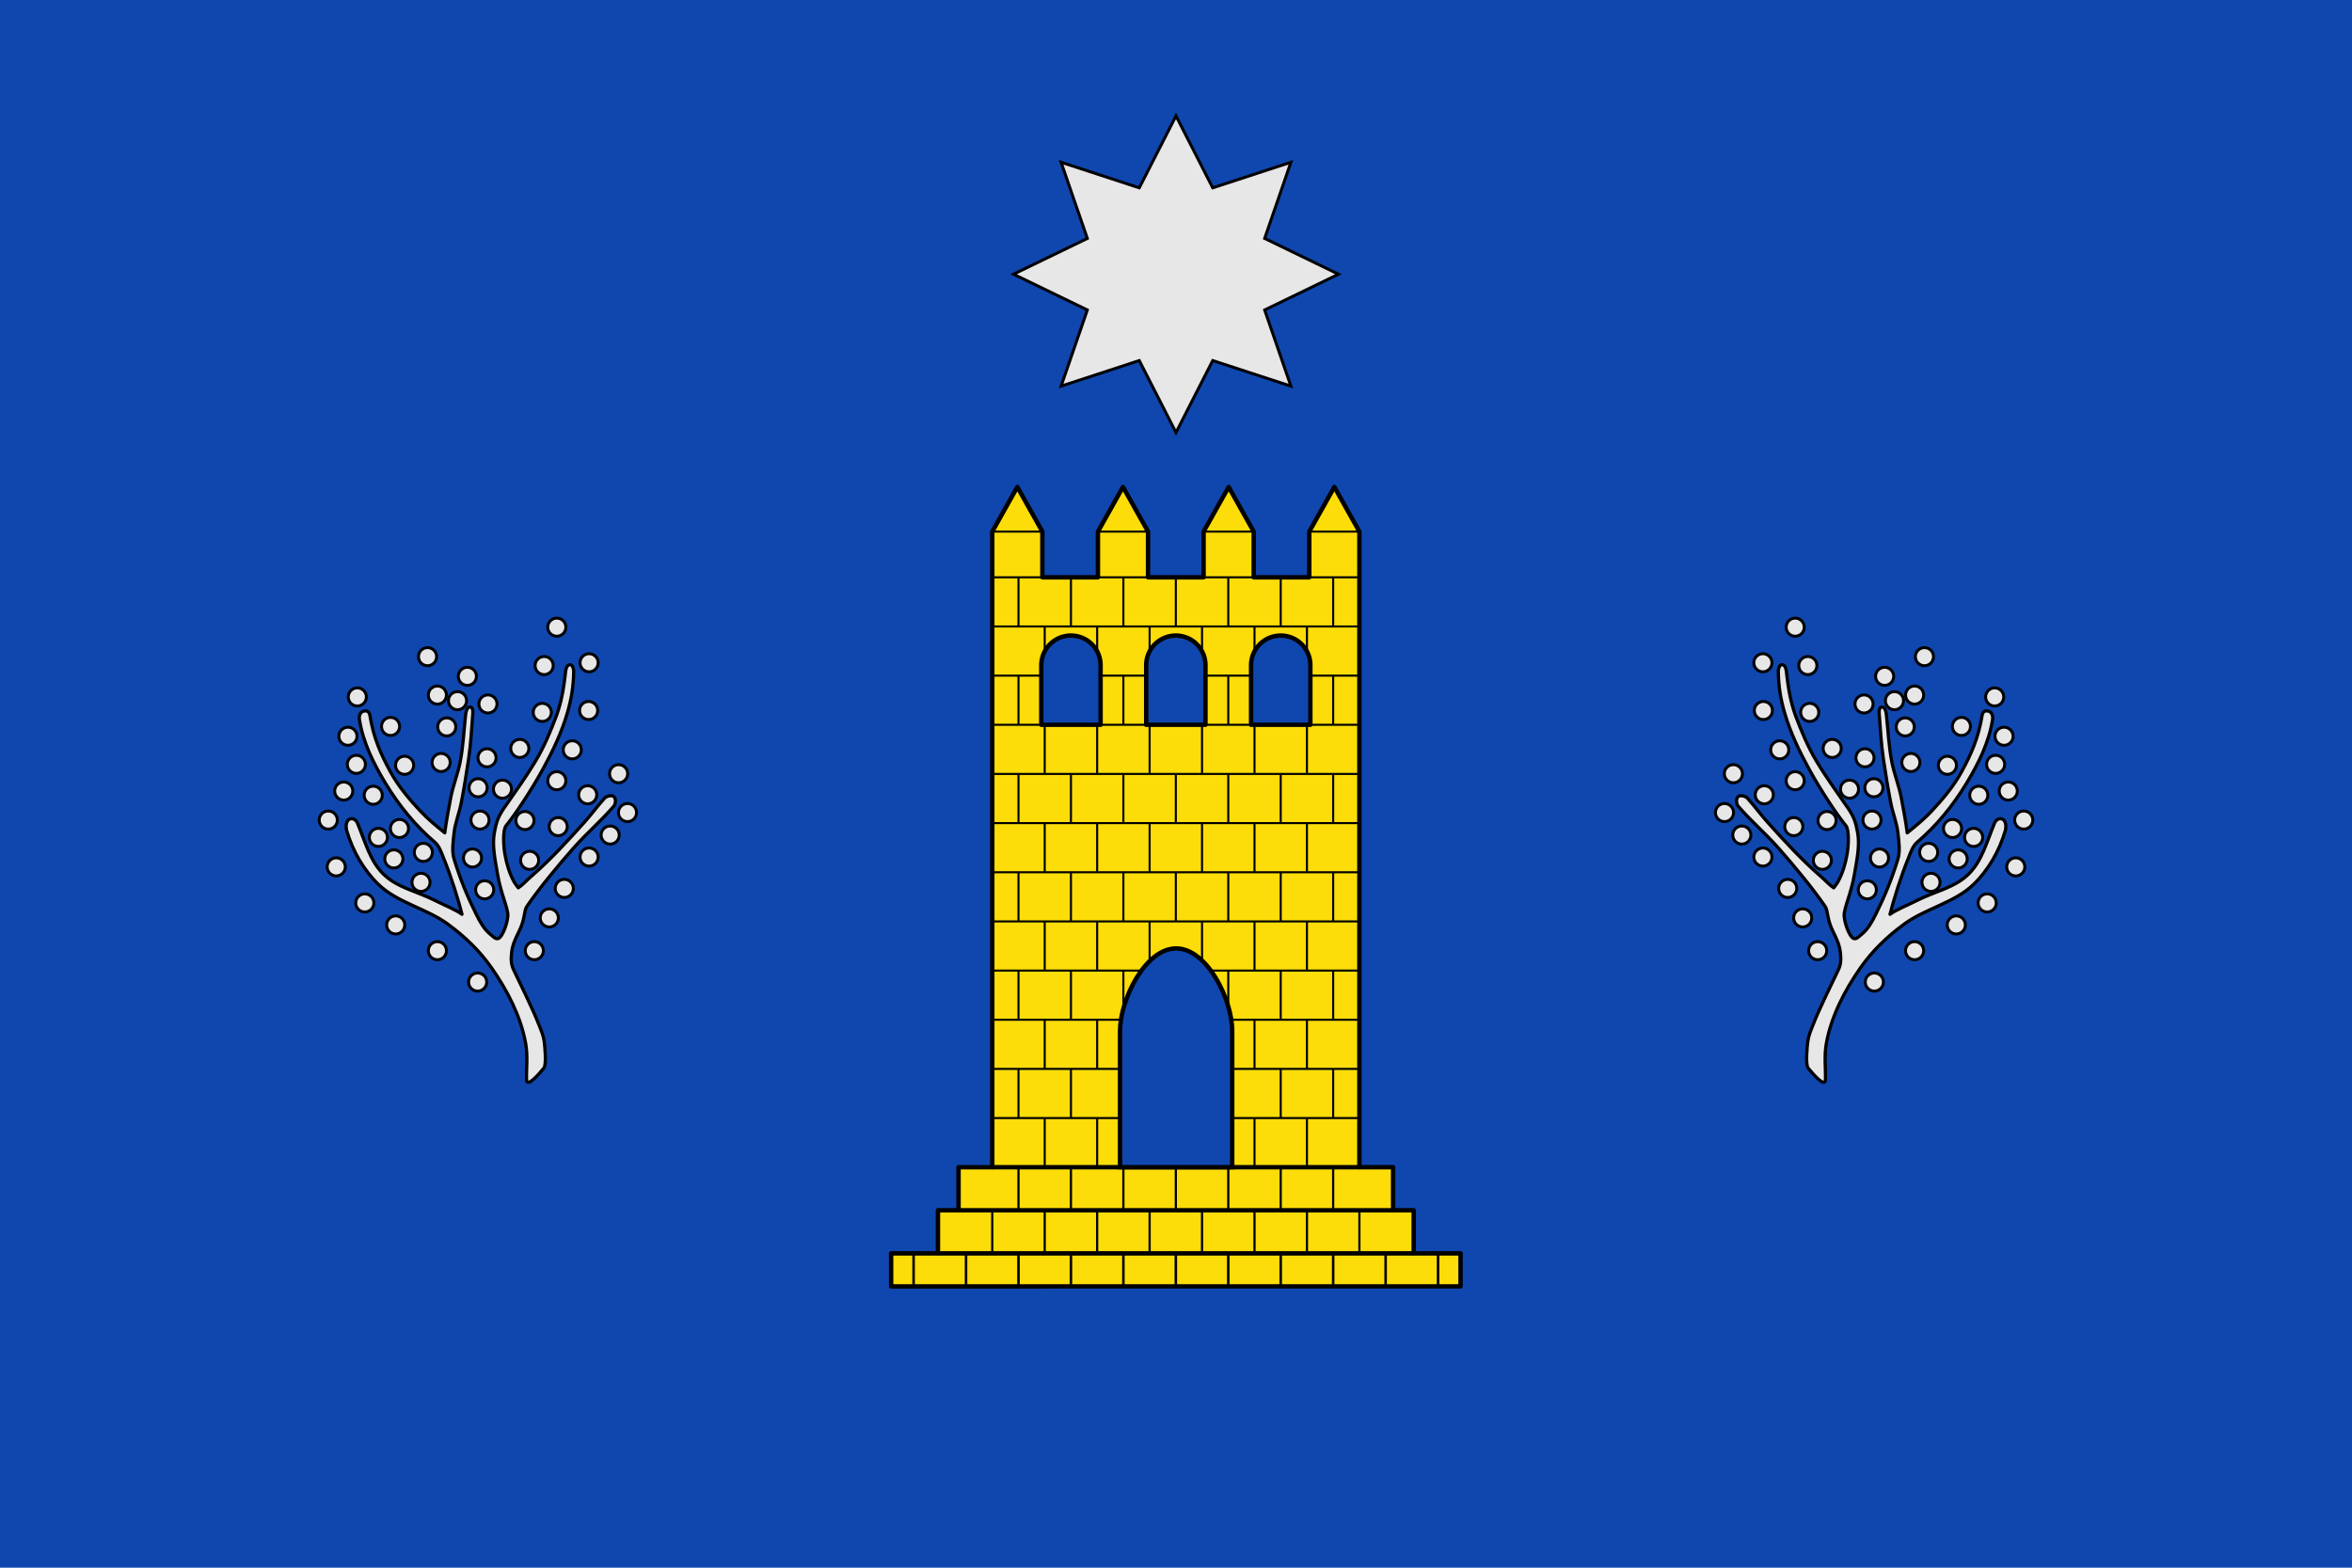 <?xml version="1.0" encoding="UTF-8" standalone="no"?>
<!-- Generator: Adobe Illustrator 14.0.0, SVG Export Plug-In . SVG Version: 6.00 Build 43363)  -->

<svg
   xmlns:dc="http://purl.org/dc/elements/1.1/"
   xmlns:cc="http://creativecommons.org/ns#"
   xmlns:rdf="http://www.w3.org/1999/02/22-rdf-syntax-ns#"
   xmlns:svg="http://www.w3.org/2000/svg"
   xmlns="http://www.w3.org/2000/svg"
   xmlns:sodipodi="http://sodipodi.sourceforge.net/DTD/sodipodi-0.dtd"
   xmlns:inkscape="http://www.inkscape.org/namespaces/inkscape"
   version="1.0"
   id="svg3194"
   inkscape:version="0.92.2 (5c3e80d, 2017-08-06)"
   sodipodi:version="0.32"
   sodipodi:docname="Bandera_d'Aielo_de_Rugat.svg"
   inkscape:output_extension="org.inkscape.output.svg.inkscape"
   x="0px"
   y="0px"
   width="800"
   height="533.333"
   viewBox="0 0 750 500"
   enable-background="new -59.069 308.626 750 499.999"
   xml:space="preserve"><defs
     id="defs209" /><sodipodi:namedview
     id="base"
     pagecolor="#ffffff"
     inkscape:zoom="0.43145728"
     inkscape:window-y="7"
     borderopacity="1.0"
     inkscape:window-width="1495"
     inkscape:cy="194.32464"
     bordercolor="#666666"
     inkscape:document-units="px"
     inkscape:window-x="1"
     guidetolerance="10"
     inkscape:current-layer="layer5"
     inkscape:window-height="976"
     inkscape:pageshadow="2"
     inkscape:cx="531.89732"
     gridtolerance="10000"
     objecttolerance="10"
     inkscape:pageopacity="0.0"
     showgrid="false"
     inkscape:window-maximized="0"
     showguides="true"
     inkscape:guide-bbox="true"
     inkscape:snap-smooth-nodes="false"
     inkscape:object-paths="false"
     inkscape:object-nodes="true"
     inkscape:snap-nodes="true"
     inkscape:snap-global="true"
     inkscape:snap-intersection-paths="true"
     inkscape:snap-bbox="true"
     inkscape:snap-bbox-midpoints="true"
     fit-margin-top="0"
     fit-margin-left="0"
     fit-margin-right="0"
     fit-margin-bottom="0" /><g
     id="layer5"
     inkscape:label="Bandera"
     inkscape:groupmode="layer"
     transform="translate(59.069,-308.625)"><rect
       x="-59.069"
       y="308.625"
       width="750"
       height="500"
       id="rect10"
       style="fill:#0f47af;stroke:#000000;stroke-width:0;stroke-miterlimit:4;stroke-dasharray:none" /></g><g
     id="layer6"
     inkscape:label="Figures"
     inkscape:groupmode="layer"
     style="display:inline"
     transform="translate(59.069,-308.625)"><g
       id="g4585"
       transform="translate(0,1.565)"><path
         inkscape:connector-curvature="0"
         id="path2620-26"
         d="m 315.931,344.029 -11.708,22.943 -24.929,-8.157 8.372,24.29 -23.547,11.408 23.547,11.408 -8.372,24.29 24.929,-8.157 11.708,22.943 11.708,-22.943 24.929,8.157 -8.372,-24.29 23.547,-11.408 -23.547,-11.408 8.372,-24.29 -24.929,8.157 z"
         style="display:inline;fill:#e7e7e7;fill-opacity:1;fill-rule:evenodd;stroke:#000000;stroke-width:0.937;stroke-linecap:butt;stroke-linejoin:miter;stroke-miterlimit:4;stroke-dasharray:none;stroke-opacity:1" /><g
         id="g3364-1"
         style="display:inline;stroke-width:1.194"
         transform="matrix(0.785,0,0,0.785,101.229,-36.91)"><path
           inkscape:connector-curvature="0"
           id="path1094-7"
           d="m 209.049,636.025 -10.178,18.139 v 18.572 239.676 h -13.695 v 17.5 h -8.369 v 17.5 h -19.021 v 13.424 H 273.437 389.09 v -13.424 h -19.021 v -17.5 h -8.369 v -17.5 H 348.002 V 672.736 h 0.002 v -18.572 l -10.178,-18.139 -10.176,18.139 v 18.572 h -22.574 v -18.572 l -10.176,-18.139 -10.178,18.139 v 18.572 h -11.285 -11.287 v -18.572 l -10.176,-18.139 -10.178,18.139 v 18.572 h -22.572 v -18.572 z"
           style="opacity:1;vector-effect:none;fill:#fcdd09;fill-opacity:1;stroke:#000000;stroke-width:1.791;stroke-linecap:round;stroke-linejoin:round;stroke-miterlimit:4;stroke-dasharray:none;stroke-dashoffset:0;stroke-opacity:1" /><g
           style="display:inline;stroke:#000000;stroke-width:1.194"
           id="g1337-2"
           transform="translate(-691.854)"><g
             id="g1180-2"
             style="display:inline;stroke:#000000;stroke-width:1.194"><path
               style="opacity:1;vector-effect:none;fill:none;fill-opacity:1;stroke:#000000;stroke-width:1.791;stroke-linecap:butt;stroke-linejoin:miter;stroke-miterlimit:4;stroke-dasharray:none;stroke-dashoffset:0;stroke-opacity:1"
               d="m 868.66,947.413 c 1.902,0 193.262,-4.5e-4 193.262,-4.5e-4"
               id="path1134-2"
               inkscape:connector-curvature="0" /><path
               style="opacity:1;vector-effect:none;fill:none;fill-opacity:1;stroke:#000000;stroke-width:1.791;stroke-linecap:butt;stroke-linejoin:miter;stroke-miterlimit:4;stroke-dasharray:none;stroke-dashoffset:0;stroke-opacity:1"
               d="m 877.029,929.912 176.523,-3.5e-4"
               id="path1136-9"
               inkscape:connector-curvature="0" /><path
               style="opacity:1;vector-effect:none;fill:none;fill-opacity:1;stroke:#000000;stroke-width:1.791;stroke-linecap:butt;stroke-linejoin:miter;stroke-miterlimit:4;stroke-dasharray:none;stroke-dashoffset:0;stroke-opacity:1"
               d="M 890.725,912.412 H 1039.857"
               id="path1138-4"
               inkscape:connector-curvature="0" /></g><g
             style="stroke:#000000;stroke-width:1.276"
             transform="matrix(1,0,0,0.876,-2.2000028e-5,287.966)"
             id="g1409-8"><path
               style="opacity:1;vector-effect:none;fill:none;fill-opacity:1;stroke:#000000;stroke-width:0.893;stroke-linecap:butt;stroke-linejoin:miter;stroke-miterlimit:4;stroke-dasharray:none;stroke-dashoffset:0;stroke-opacity:1"
               d="M 922.682,712.683 V 732.656"
               id="path1395-4"
               inkscape:connector-curvature="0" /><path
               inkscape:connector-curvature="0"
               id="path1397-6"
               d="M 943.986,712.683 V 732.656"
               style="opacity:1;vector-effect:none;fill:none;fill-opacity:1;stroke:#000000;stroke-width:0.893;stroke-linecap:butt;stroke-linejoin:miter;stroke-miterlimit:4;stroke-dasharray:none;stroke-dashoffset:0;stroke-opacity:1" /><path
               style="opacity:1;vector-effect:none;fill:none;fill-opacity:1;stroke:#000000;stroke-width:0.893;stroke-linecap:butt;stroke-linejoin:miter;stroke-miterlimit:4;stroke-dasharray:none;stroke-dashoffset:0;stroke-opacity:1"
               d="M 965.291,712.683 V 732.656"
               id="path1399-3"
               inkscape:connector-curvature="0" /><path
               inkscape:connector-curvature="0"
               id="path1401-6"
               d="M 986.595,712.683 V 732.656"
               style="opacity:1;vector-effect:none;fill:none;fill-opacity:1;stroke:#000000;stroke-width:0.893;stroke-linecap:butt;stroke-linejoin:miter;stroke-miterlimit:4;stroke-dasharray:none;stroke-dashoffset:0;stroke-opacity:1" /><path
               style="opacity:1;vector-effect:none;fill:none;fill-opacity:1;stroke:#000000;stroke-width:0.893;stroke-linecap:butt;stroke-linejoin:miter;stroke-miterlimit:4;stroke-dasharray:none;stroke-dashoffset:0;stroke-opacity:1"
               d="M 1007.9,712.683 V 732.656"
               id="path1403-5"
               inkscape:connector-curvature="0" /><path
               inkscape:connector-curvature="0"
               id="path1405-1"
               d="M 1029.204,712.683 V 732.656"
               style="opacity:1;vector-effect:none;fill:none;fill-opacity:1;stroke:#000000;stroke-width:0.893;stroke-linecap:butt;stroke-linejoin:miter;stroke-miterlimit:4;stroke-dasharray:none;stroke-dashoffset:0;stroke-opacity:1" /><path
               inkscape:connector-curvature="0"
               id="path1407-0"
               d="M 901.377,712.683 V 732.656"
               style="opacity:1;vector-effect:none;fill:none;fill-opacity:1;stroke:#000000;stroke-width:0.893;stroke-linecap:butt;stroke-linejoin:miter;stroke-miterlimit:4;stroke-dasharray:none;stroke-dashoffset:0;stroke-opacity:1" /></g><g
             style="stroke:#000000;stroke-width:1.276"
             transform="matrix(1,0,0,0.876,0,115.132)"
             id="g1262-7"><path
               inkscape:connector-curvature="0"
               id="path1425-6"
               d="M 912.03,929.912 V 949.885"
               style="opacity:1;vector-effect:none;fill:none;fill-opacity:1;stroke:#000000;stroke-width:0.893;stroke-linecap:butt;stroke-linejoin:miter;stroke-miterlimit:4;stroke-dasharray:none;stroke-dashoffset:0;stroke-opacity:1" /><path
               style="opacity:1;vector-effect:none;fill:none;fill-opacity:1;stroke:#000000;stroke-width:0.893;stroke-linecap:butt;stroke-linejoin:miter;stroke-miterlimit:4;stroke-dasharray:none;stroke-dashoffset:0;stroke-opacity:1"
               d="M 933.334,929.912 V 949.885"
               id="path1427-7"
               inkscape:connector-curvature="0" /><path
               inkscape:connector-curvature="0"
               id="path1429-7"
               d="M 954.639,929.912 V 949.885"
               style="opacity:1;vector-effect:none;fill:none;fill-opacity:1;stroke:#000000;stroke-width:0.893;stroke-linecap:butt;stroke-linejoin:miter;stroke-miterlimit:4;stroke-dasharray:none;stroke-dashoffset:0;stroke-opacity:1" /><path
               style="opacity:1;vector-effect:none;fill:none;fill-opacity:1;stroke:#000000;stroke-width:0.893;stroke-linecap:butt;stroke-linejoin:miter;stroke-miterlimit:4;stroke-dasharray:none;stroke-dashoffset:0;stroke-opacity:1"
               d="M 975.943,929.912 V 949.885"
               id="path1431-1"
               inkscape:connector-curvature="0" /><path
               inkscape:connector-curvature="0"
               id="path1433-9"
               d="M 997.248,929.912 V 949.885"
               style="opacity:1;vector-effect:none;fill:none;fill-opacity:1;stroke:#000000;stroke-width:0.893;stroke-linecap:butt;stroke-linejoin:miter;stroke-miterlimit:4;stroke-dasharray:none;stroke-dashoffset:0;stroke-opacity:1" /><path
               style="opacity:1;vector-effect:none;fill:none;fill-opacity:1;stroke:#000000;stroke-width:0.893;stroke-linecap:butt;stroke-linejoin:miter;stroke-miterlimit:4;stroke-dasharray:none;stroke-dashoffset:0;stroke-opacity:1"
               d="M 1018.552,929.912 V 949.885"
               id="path1435-2"
               inkscape:connector-curvature="0" /><path
               style="opacity:1;vector-effect:none;fill:none;fill-opacity:1;stroke:#000000;stroke-width:0.893;stroke-linecap:butt;stroke-linejoin:miter;stroke-miterlimit:4;stroke-dasharray:none;stroke-dashoffset:0;stroke-opacity:1"
               d="M 890.725,929.912 V 949.885"
               id="path1437-1"
               inkscape:connector-curvature="0" /><path
               inkscape:connector-curvature="0"
               id="path1237-0"
               d="M 1039.857,929.912 V 949.885"
               style="opacity:1;vector-effect:none;fill:none;fill-opacity:1;stroke:#000000;stroke-width:0.893;stroke-linecap:butt;stroke-linejoin:miter;stroke-miterlimit:4;stroke-dasharray:none;stroke-dashoffset:0;stroke-opacity:1" /></g><g
             style="stroke:#000000;stroke-width:1.457"
             transform="matrix(1,0,0,0.672,0,310.712)"
             id="g1282-8"><path
               style="opacity:1;vector-effect:none;fill:none;fill-opacity:1;stroke:#000000;stroke-width:1.02;stroke-linecap:butt;stroke-linejoin:miter;stroke-miterlimit:4;stroke-dasharray:none;stroke-dashoffset:0;stroke-opacity:1"
               d="M 901.377,947.413 V 967.385"
               id="path1441-2"
               inkscape:connector-curvature="0" /><path
               inkscape:connector-curvature="0"
               id="path1443-2"
               d="M 922.682,947.413 V 967.385"
               style="opacity:1;vector-effect:none;fill:none;fill-opacity:1;stroke:#000000;stroke-width:1.02;stroke-linecap:butt;stroke-linejoin:miter;stroke-miterlimit:4;stroke-dasharray:none;stroke-dashoffset:0;stroke-opacity:1" /><path
               style="opacity:1;vector-effect:none;fill:none;fill-opacity:1;stroke:#000000;stroke-width:1.02;stroke-linecap:butt;stroke-linejoin:miter;stroke-miterlimit:4;stroke-dasharray:none;stroke-dashoffset:0;stroke-opacity:1"
               d="M 943.986,947.413 V 967.385"
               id="path1445-8"
               inkscape:connector-curvature="0" /><path
               inkscape:connector-curvature="0"
               id="path1447-5"
               d="M 965.291,947.413 V 967.385"
               style="opacity:1;vector-effect:none;fill:none;fill-opacity:1;stroke:#000000;stroke-width:1.02;stroke-linecap:butt;stroke-linejoin:miter;stroke-miterlimit:4;stroke-dasharray:none;stroke-dashoffset:0;stroke-opacity:1" /><path
               style="opacity:1;vector-effect:none;fill:none;fill-opacity:1;stroke:#000000;stroke-width:1.02;stroke-linecap:butt;stroke-linejoin:miter;stroke-miterlimit:4;stroke-dasharray:none;stroke-dashoffset:0;stroke-opacity:1"
               d="M 986.595,947.413 V 967.385"
               id="path1449-2"
               inkscape:connector-curvature="0" /><path
               inkscape:connector-curvature="0"
               id="path1451-8"
               d="M 1007.9,947.413 V 967.385"
               style="opacity:1;vector-effect:none;fill:none;fill-opacity:1;stroke:#000000;stroke-width:1.02;stroke-linecap:butt;stroke-linejoin:miter;stroke-miterlimit:4;stroke-dasharray:none;stroke-dashoffset:0;stroke-opacity:1" /><path
               inkscape:connector-curvature="0"
               id="path1453-5"
               d="M 880.073,947.413 V 967.385"
               style="opacity:1;vector-effect:none;fill:none;fill-opacity:1;stroke:#000000;stroke-width:1.02;stroke-linecap:butt;stroke-linejoin:miter;stroke-miterlimit:4;stroke-dasharray:none;stroke-dashoffset:0;stroke-opacity:1" /><path
               inkscape:connector-curvature="0"
               id="path1241-3"
               d="M 1029.204,947.413 V 967.385"
               style="opacity:1;vector-effect:none;fill:none;fill-opacity:1;stroke:#000000;stroke-width:1.02;stroke-linecap:butt;stroke-linejoin:miter;stroke-miterlimit:4;stroke-dasharray:none;stroke-dashoffset:0;stroke-opacity:1" /><path
               style="opacity:1;vector-effect:none;fill:none;fill-opacity:1;stroke:#000000;stroke-width:1.02;stroke-linecap:butt;stroke-linejoin:miter;stroke-miterlimit:4;stroke-dasharray:none;stroke-dashoffset:0;stroke-opacity:1"
               d="M 1050.509,947.413 V 967.385"
               id="path1243-9"
               inkscape:connector-curvature="0" /><path
               inkscape:connector-curvature="0"
               id="path1248-7"
               d="M 1071.814,947.413 V 967.385"
               style="opacity:1;vector-effect:none;fill:none;fill-opacity:1;stroke:#000000;stroke-width:1.02;stroke-linecap:butt;stroke-linejoin:miter;stroke-miterlimit:4;stroke-dasharray:none;stroke-dashoffset:0;stroke-opacity:1" /><path
               inkscape:connector-curvature="0"
               id="path1250-5"
               d="M 858.768,947.413 V 967.385"
               style="opacity:1;vector-effect:none;fill:none;fill-opacity:1;stroke:#000000;stroke-width:1.02;stroke-linecap:butt;stroke-linejoin:miter;stroke-miterlimit:4;stroke-dasharray:none;stroke-dashoffset:0;stroke-opacity:1" /></g></g><g
           style="display:inline;stroke:#000000;stroke-width:1.194"
           id="g1441-0"
           transform="translate(-691.854)"><g
             style="display:inline;stroke:#000000;stroke-width:0.836;stroke-miterlimit:4;stroke-dasharray:none"
             id="g1175-8"><path
               inkscape:connector-curvature="0"
               id="path1140-1"
               d="M 890.725,892.439 H 1039.857"
               style="opacity:1;vector-effect:none;fill:none;fill-opacity:1;stroke:#000000;stroke-width:0.836;stroke-linecap:butt;stroke-linejoin:miter;stroke-miterlimit:4;stroke-dasharray:none;stroke-dashoffset:0;stroke-opacity:1" /><path
               style="opacity:1;vector-effect:none;fill:none;fill-opacity:1;stroke:#000000;stroke-width:0.836;stroke-linecap:butt;stroke-linejoin:miter;stroke-miterlimit:4;stroke-dasharray:none;stroke-dashoffset:0;stroke-opacity:1"
               d="M 890.725,872.466 H 1039.857"
               id="path1142-6"
               inkscape:connector-curvature="0" /><path
               inkscape:connector-curvature="0"
               id="path1144-2"
               d="M 890.725,852.494 H 1039.857"
               style="opacity:1;vector-effect:none;fill:none;fill-opacity:1;stroke:#000000;stroke-width:0.836;stroke-linecap:butt;stroke-linejoin:miter;stroke-miterlimit:4;stroke-dasharray:none;stroke-dashoffset:0;stroke-opacity:1" /><path
               style="opacity:1;vector-effect:none;fill:none;fill-opacity:1;stroke:#000000;stroke-width:0.836;stroke-linecap:butt;stroke-linejoin:miter;stroke-miterlimit:4;stroke-dasharray:none;stroke-dashoffset:0;stroke-opacity:1"
               d="M 890.725,832.521 H 1039.857"
               id="path1146-4"
               inkscape:connector-curvature="0" /><path
               inkscape:connector-curvature="0"
               id="path1148-8"
               d="M 890.725,812.548 H 1039.857"
               style="opacity:1;vector-effect:none;fill:none;fill-opacity:1;stroke:#000000;stroke-width:0.836;stroke-linecap:butt;stroke-linejoin:miter;stroke-miterlimit:4;stroke-dasharray:none;stroke-dashoffset:0;stroke-opacity:1" /><path
               style="opacity:1;vector-effect:none;fill:none;fill-opacity:1;stroke:#000000;stroke-width:0.836;stroke-linecap:butt;stroke-linejoin:miter;stroke-miterlimit:4;stroke-dasharray:none;stroke-dashoffset:0;stroke-opacity:1"
               d="M 890.725,792.575 H 1039.857"
               id="path1150-4"
               inkscape:connector-curvature="0" /><path
               inkscape:connector-curvature="0"
               id="path1152-3"
               d="M 890.725,772.602 H 1039.857"
               style="opacity:1;vector-effect:none;fill:none;fill-opacity:1;stroke:#000000;stroke-width:0.836;stroke-linecap:butt;stroke-linejoin:miter;stroke-miterlimit:4;stroke-dasharray:none;stroke-dashoffset:0;stroke-opacity:1" /><path
               style="opacity:1;vector-effect:none;fill:none;fill-opacity:1;stroke:#000000;stroke-width:0.836;stroke-linecap:butt;stroke-linejoin:miter;stroke-miterlimit:4;stroke-dasharray:none;stroke-dashoffset:0;stroke-opacity:1"
               d="M 890.725,752.629 H 1039.857"
               id="path1154-5"
               inkscape:connector-curvature="0" /><path
               inkscape:connector-curvature="0"
               id="path1156-5"
               d="M 890.725,732.656 H 1039.857"
               style="opacity:1;vector-effect:none;fill:none;fill-opacity:1;stroke:#000000;stroke-width:0.836;stroke-linecap:butt;stroke-linejoin:miter;stroke-miterlimit:4;stroke-dasharray:none;stroke-dashoffset:0;stroke-opacity:1" /><path
               style="opacity:1;vector-effect:none;fill:none;fill-opacity:1;stroke:#000000;stroke-width:0.836;stroke-linecap:butt;stroke-linejoin:miter;stroke-miterlimit:4;stroke-dasharray:none;stroke-dashoffset:0;stroke-opacity:1"
               d="M 890.725,712.683 H 1039.857"
               id="path1158-1"
               inkscape:connector-curvature="0" /><path
               inkscape:connector-curvature="0"
               id="path1160-3"
               d="M 890.725,692.71 H 1039.857"
               style="opacity:1;vector-effect:none;fill:none;fill-opacity:1;stroke:#000000;stroke-width:0.836;stroke-linecap:butt;stroke-linejoin:miter;stroke-miterlimit:4;stroke-dasharray:none;stroke-dashoffset:0;stroke-opacity:1" /></g><g
             id="g1243-3"
             style="stroke:#000000;stroke-width:1.194"><path
               style="opacity:1;vector-effect:none;fill:none;fill-opacity:1;stroke:#000000;stroke-width:0.836;stroke-linecap:butt;stroke-linejoin:miter;stroke-miterlimit:4;stroke-dasharray:none;stroke-dashoffset:0;stroke-opacity:1"
               d="m 912.03,692.71 v 19.973"
               id="path1198-6"
               inkscape:connector-curvature="0" /><path
               inkscape:connector-curvature="0"
               id="path1200-8"
               d="m 933.334,692.71 v 19.973"
               style="opacity:1;vector-effect:none;fill:none;fill-opacity:1;stroke:#000000;stroke-width:0.836;stroke-linecap:butt;stroke-linejoin:miter;stroke-miterlimit:4;stroke-dasharray:none;stroke-dashoffset:0;stroke-opacity:1" /><path
               style="opacity:1;vector-effect:none;fill:none;fill-opacity:1;stroke:#000000;stroke-width:0.836;stroke-linecap:butt;stroke-linejoin:miter;stroke-miterlimit:4;stroke-dasharray:none;stroke-dashoffset:0;stroke-opacity:1"
               d="m 954.639,692.71 v 19.973"
               id="path1202-5"
               inkscape:connector-curvature="0" /><path
               inkscape:connector-curvature="0"
               id="path1204-5"
               d="m 975.943,692.71 v 19.973"
               style="opacity:1;vector-effect:none;fill:none;fill-opacity:1;stroke:#000000;stroke-width:0.836;stroke-linecap:butt;stroke-linejoin:miter;stroke-miterlimit:4;stroke-dasharray:none;stroke-dashoffset:0;stroke-opacity:1" /><path
               style="opacity:1;vector-effect:none;fill:none;fill-opacity:1;stroke:#000000;stroke-width:0.836;stroke-linecap:butt;stroke-linejoin:miter;stroke-miterlimit:4;stroke-dasharray:none;stroke-dashoffset:0;stroke-opacity:1"
               d="m 997.248,692.71 v 19.973"
               id="path1206-6"
               inkscape:connector-curvature="0" /><path
               inkscape:connector-curvature="0"
               id="path1208-9"
               d="m 1018.552,692.71 v 19.973"
               style="opacity:1;vector-effect:none;fill:none;fill-opacity:1;stroke:#000000;stroke-width:0.836;stroke-linecap:butt;stroke-linejoin:miter;stroke-miterlimit:4;stroke-dasharray:none;stroke-dashoffset:0;stroke-opacity:1" /></g><g
             id="g1235-9"
             style="stroke:#000000;stroke-width:1.194"><path
               inkscape:connector-curvature="0"
               id="path1214-8"
               d="M 922.682,712.683 V 732.656"
               style="opacity:1;vector-effect:none;fill:none;fill-opacity:1;stroke:#000000;stroke-width:0.836;stroke-linecap:butt;stroke-linejoin:miter;stroke-miterlimit:4;stroke-dasharray:none;stroke-dashoffset:0;stroke-opacity:1" /><path
               style="opacity:1;vector-effect:none;fill:none;fill-opacity:1;stroke:#000000;stroke-width:0.836;stroke-linecap:butt;stroke-linejoin:miter;stroke-miterlimit:4;stroke-dasharray:none;stroke-dashoffset:0;stroke-opacity:1"
               d="M 943.986,712.683 V 732.656"
               id="path1216-7"
               inkscape:connector-curvature="0" /><path
               inkscape:connector-curvature="0"
               id="path1218-4"
               d="M 965.291,712.683 V 732.656"
               style="opacity:1;vector-effect:none;fill:none;fill-opacity:1;stroke:#000000;stroke-width:0.836;stroke-linecap:butt;stroke-linejoin:miter;stroke-miterlimit:4;stroke-dasharray:none;stroke-dashoffset:0;stroke-opacity:1" /><path
               style="opacity:1;vector-effect:none;fill:none;fill-opacity:1;stroke:#000000;stroke-width:0.836;stroke-linecap:butt;stroke-linejoin:miter;stroke-miterlimit:4;stroke-dasharray:none;stroke-dashoffset:0;stroke-opacity:1"
               d="M 986.595,712.683 V 732.656"
               id="path1220-4"
               inkscape:connector-curvature="0" /><path
               inkscape:connector-curvature="0"
               id="path1222-4"
               d="M 1007.9,712.683 V 732.656"
               style="opacity:1;vector-effect:none;fill:none;fill-opacity:1;stroke:#000000;stroke-width:0.836;stroke-linecap:butt;stroke-linejoin:miter;stroke-miterlimit:4;stroke-dasharray:none;stroke-dashoffset:0;stroke-opacity:1" /><path
               style="opacity:1;vector-effect:none;fill:none;fill-opacity:1;stroke:#000000;stroke-width:0.836;stroke-linecap:butt;stroke-linejoin:miter;stroke-miterlimit:4;stroke-dasharray:none;stroke-dashoffset:0;stroke-opacity:1"
               d="M 1029.204,712.683 V 732.656"
               id="path1224-9"
               inkscape:connector-curvature="0" /><path
               style="opacity:1;vector-effect:none;fill:none;fill-opacity:1;stroke:#000000;stroke-width:0.836;stroke-linecap:butt;stroke-linejoin:miter;stroke-miterlimit:4;stroke-dasharray:none;stroke-dashoffset:0;stroke-opacity:1"
               d="M 901.377,712.683 V 732.656"
               id="path1226-0"
               inkscape:connector-curvature="0" /></g><g
             transform="translate(4.9999999e-6,-39.946)"
             id="g1259-3"
             style="stroke:#000000;stroke-width:1.194"><path
               style="opacity:1;vector-effect:none;fill:none;fill-opacity:1;stroke:#000000;stroke-width:0.836;stroke-linecap:butt;stroke-linejoin:miter;stroke-miterlimit:4;stroke-dasharray:none;stroke-dashoffset:0;stroke-opacity:1"
               d="M 922.682,712.683 V 732.656"
               id="path1245-3"
               inkscape:connector-curvature="0" /><path
               inkscape:connector-curvature="0"
               id="path1247-5"
               d="M 943.986,712.683 V 732.656"
               style="opacity:1;vector-effect:none;fill:none;fill-opacity:1;stroke:#000000;stroke-width:0.836;stroke-linecap:butt;stroke-linejoin:miter;stroke-miterlimit:4;stroke-dasharray:none;stroke-dashoffset:0;stroke-opacity:1" /><path
               style="opacity:1;vector-effect:none;fill:none;fill-opacity:1;stroke:#000000;stroke-width:0.836;stroke-linecap:butt;stroke-linejoin:miter;stroke-miterlimit:4;stroke-dasharray:none;stroke-dashoffset:0;stroke-opacity:1"
               d="M 965.291,712.683 V 732.656"
               id="path1249-6"
               inkscape:connector-curvature="0" /><path
               inkscape:connector-curvature="0"
               id="path1251-6"
               d="M 986.595,712.683 V 732.656"
               style="opacity:1;vector-effect:none;fill:none;fill-opacity:1;stroke:#000000;stroke-width:0.836;stroke-linecap:butt;stroke-linejoin:miter;stroke-miterlimit:4;stroke-dasharray:none;stroke-dashoffset:0;stroke-opacity:1" /><path
               style="opacity:1;vector-effect:none;fill:none;fill-opacity:1;stroke:#000000;stroke-width:0.836;stroke-linecap:butt;stroke-linejoin:miter;stroke-miterlimit:4;stroke-dasharray:none;stroke-dashoffset:0;stroke-opacity:1"
               d="M 1007.9,712.683 V 732.656"
               id="path1253-0"
               inkscape:connector-curvature="0" /><path
               inkscape:connector-curvature="0"
               id="path1255-3"
               d="M 1029.204,712.683 V 732.656"
               style="opacity:1;vector-effect:none;fill:none;fill-opacity:1;stroke:#000000;stroke-width:0.836;stroke-linecap:butt;stroke-linejoin:miter;stroke-miterlimit:4;stroke-dasharray:none;stroke-dashoffset:0;stroke-opacity:1" /><path
               inkscape:connector-curvature="0"
               id="path1257-2"
               d="M 901.377,712.683 V 732.656"
               style="opacity:1;vector-effect:none;fill:none;fill-opacity:1;stroke:#000000;stroke-width:0.836;stroke-linecap:butt;stroke-linejoin:miter;stroke-miterlimit:4;stroke-dasharray:none;stroke-dashoffset:0;stroke-opacity:1" /></g><g
             transform="translate(4.9999999e-6,39.946)"
             id="g1273-6"
             style="stroke:#000000;stroke-width:1.194"><path
               inkscape:connector-curvature="0"
               id="path1261-3"
               d="m 912.03,692.71 v 19.973"
               style="opacity:1;vector-effect:none;fill:none;fill-opacity:1;stroke:#000000;stroke-width:0.836;stroke-linecap:butt;stroke-linejoin:miter;stroke-miterlimit:4;stroke-dasharray:none;stroke-dashoffset:0;stroke-opacity:1" /><path
               style="opacity:1;vector-effect:none;fill:none;fill-opacity:1;stroke:#000000;stroke-width:0.836;stroke-linecap:butt;stroke-linejoin:miter;stroke-miterlimit:4;stroke-dasharray:none;stroke-dashoffset:0;stroke-opacity:1"
               d="m 933.334,692.71 v 19.973"
               id="path1263-3"
               inkscape:connector-curvature="0" /><path
               inkscape:connector-curvature="0"
               id="path1265-8"
               d="m 954.639,692.71 v 19.973"
               style="opacity:1;vector-effect:none;fill:none;fill-opacity:1;stroke:#000000;stroke-width:0.836;stroke-linecap:butt;stroke-linejoin:miter;stroke-miterlimit:4;stroke-dasharray:none;stroke-dashoffset:0;stroke-opacity:1" /><path
               style="opacity:1;vector-effect:none;fill:none;fill-opacity:1;stroke:#000000;stroke-width:0.836;stroke-linecap:butt;stroke-linejoin:miter;stroke-miterlimit:4;stroke-dasharray:none;stroke-dashoffset:0;stroke-opacity:1"
               d="m 975.943,692.71 v 19.973"
               id="path1267-7"
               inkscape:connector-curvature="0" /><path
               inkscape:connector-curvature="0"
               id="path1269-8"
               d="m 997.248,692.71 v 19.973"
               style="opacity:1;vector-effect:none;fill:none;fill-opacity:1;stroke:#000000;stroke-width:0.836;stroke-linecap:butt;stroke-linejoin:miter;stroke-miterlimit:4;stroke-dasharray:none;stroke-dashoffset:0;stroke-opacity:1" /><path
               style="opacity:1;vector-effect:none;fill:none;fill-opacity:1;stroke:#000000;stroke-width:0.836;stroke-linecap:butt;stroke-linejoin:miter;stroke-miterlimit:4;stroke-dasharray:none;stroke-dashoffset:0;stroke-opacity:1"
               d="m 1018.552,692.71 v 19.973"
               id="path1271-3"
               inkscape:connector-curvature="0" /></g><g
             transform="translate(4.9999999e-6,39.946)"
             id="g1289-2"
             style="stroke:#000000;stroke-width:1.194"><path
               style="opacity:1;vector-effect:none;fill:none;fill-opacity:1;stroke:#000000;stroke-width:0.836;stroke-linecap:butt;stroke-linejoin:miter;stroke-miterlimit:4;stroke-dasharray:none;stroke-dashoffset:0;stroke-opacity:1"
               d="M 922.682,712.683 V 732.656"
               id="path1275-1"
               inkscape:connector-curvature="0" /><path
               inkscape:connector-curvature="0"
               id="path1277-4"
               d="M 943.986,712.683 V 732.656"
               style="opacity:1;vector-effect:none;fill:none;fill-opacity:1;stroke:#000000;stroke-width:0.836;stroke-linecap:butt;stroke-linejoin:miter;stroke-miterlimit:4;stroke-dasharray:none;stroke-dashoffset:0;stroke-opacity:1" /><path
               style="opacity:1;vector-effect:none;fill:none;fill-opacity:1;stroke:#000000;stroke-width:0.836;stroke-linecap:butt;stroke-linejoin:miter;stroke-miterlimit:4;stroke-dasharray:none;stroke-dashoffset:0;stroke-opacity:1"
               d="M 965.291,712.683 V 732.656"
               id="path1279-3"
               inkscape:connector-curvature="0" /><path
               inkscape:connector-curvature="0"
               id="path1281-4"
               d="M 986.595,712.683 V 732.656"
               style="opacity:1;vector-effect:none;fill:none;fill-opacity:1;stroke:#000000;stroke-width:0.836;stroke-linecap:butt;stroke-linejoin:miter;stroke-miterlimit:4;stroke-dasharray:none;stroke-dashoffset:0;stroke-opacity:1" /><path
               style="opacity:1;vector-effect:none;fill:none;fill-opacity:1;stroke:#000000;stroke-width:0.836;stroke-linecap:butt;stroke-linejoin:miter;stroke-miterlimit:4;stroke-dasharray:none;stroke-dashoffset:0;stroke-opacity:1"
               d="M 1007.9,712.683 V 732.656"
               id="path1283-2"
               inkscape:connector-curvature="0" /><path
               inkscape:connector-curvature="0"
               id="path1285-1"
               d="M 1029.204,712.683 V 732.656"
               style="opacity:1;vector-effect:none;fill:none;fill-opacity:1;stroke:#000000;stroke-width:0.836;stroke-linecap:butt;stroke-linejoin:miter;stroke-miterlimit:4;stroke-dasharray:none;stroke-dashoffset:0;stroke-opacity:1" /><path
               inkscape:connector-curvature="0"
               id="path1287-9"
               d="M 901.377,712.683 V 732.656"
               style="opacity:1;vector-effect:none;fill:none;fill-opacity:1;stroke:#000000;stroke-width:0.836;stroke-linecap:butt;stroke-linejoin:miter;stroke-miterlimit:4;stroke-dasharray:none;stroke-dashoffset:0;stroke-opacity:1" /></g><g
             id="g1303-7"
             transform="translate(4.9999999e-6,79.892)"
             style="stroke:#000000;stroke-width:1.194"><path
               style="opacity:1;vector-effect:none;fill:none;fill-opacity:1;stroke:#000000;stroke-width:0.836;stroke-linecap:butt;stroke-linejoin:miter;stroke-miterlimit:4;stroke-dasharray:none;stroke-dashoffset:0;stroke-opacity:1"
               d="m 912.03,692.71 v 19.973"
               id="path1291-8"
               inkscape:connector-curvature="0" /><path
               inkscape:connector-curvature="0"
               id="path1293-6"
               d="m 933.334,692.71 v 19.973"
               style="opacity:1;vector-effect:none;fill:none;fill-opacity:1;stroke:#000000;stroke-width:0.836;stroke-linecap:butt;stroke-linejoin:miter;stroke-miterlimit:4;stroke-dasharray:none;stroke-dashoffset:0;stroke-opacity:1" /><path
               style="opacity:1;vector-effect:none;fill:none;fill-opacity:1;stroke:#000000;stroke-width:0.836;stroke-linecap:butt;stroke-linejoin:miter;stroke-miterlimit:4;stroke-dasharray:none;stroke-dashoffset:0;stroke-opacity:1"
               d="m 954.639,692.71 v 19.973"
               id="path1295-8"
               inkscape:connector-curvature="0" /><path
               inkscape:connector-curvature="0"
               id="path1297-9"
               d="m 975.943,692.71 v 19.973"
               style="opacity:1;vector-effect:none;fill:none;fill-opacity:1;stroke:#000000;stroke-width:0.836;stroke-linecap:butt;stroke-linejoin:miter;stroke-miterlimit:4;stroke-dasharray:none;stroke-dashoffset:0;stroke-opacity:1" /><path
               style="opacity:1;vector-effect:none;fill:none;fill-opacity:1;stroke:#000000;stroke-width:0.836;stroke-linecap:butt;stroke-linejoin:miter;stroke-miterlimit:4;stroke-dasharray:none;stroke-dashoffset:0;stroke-opacity:1"
               d="m 997.248,692.71 v 19.973"
               id="path1299-7"
               inkscape:connector-curvature="0" /><path
               inkscape:connector-curvature="0"
               id="path1301-1"
               d="m 1018.552,692.71 v 19.973"
               style="opacity:1;vector-effect:none;fill:none;fill-opacity:1;stroke:#000000;stroke-width:0.836;stroke-linecap:butt;stroke-linejoin:miter;stroke-miterlimit:4;stroke-dasharray:none;stroke-dashoffset:0;stroke-opacity:1" /></g><g
             id="g1319-2"
             transform="translate(4.9999999e-6,79.892)"
             style="stroke:#000000;stroke-width:1.194"><path
               inkscape:connector-curvature="0"
               id="path1305-2"
               d="M 922.682,712.683 V 732.656"
               style="opacity:1;vector-effect:none;fill:none;fill-opacity:1;stroke:#000000;stroke-width:0.836;stroke-linecap:butt;stroke-linejoin:miter;stroke-miterlimit:4;stroke-dasharray:none;stroke-dashoffset:0;stroke-opacity:1" /><path
               style="opacity:1;vector-effect:none;fill:none;fill-opacity:1;stroke:#000000;stroke-width:0.836;stroke-linecap:butt;stroke-linejoin:miter;stroke-miterlimit:4;stroke-dasharray:none;stroke-dashoffset:0;stroke-opacity:1"
               d="M 943.986,712.683 V 732.656"
               id="path1307-3"
               inkscape:connector-curvature="0" /><path
               inkscape:connector-curvature="0"
               id="path1309-4"
               d="M 965.291,712.683 V 732.656"
               style="opacity:1;vector-effect:none;fill:none;fill-opacity:1;stroke:#000000;stroke-width:0.836;stroke-linecap:butt;stroke-linejoin:miter;stroke-miterlimit:4;stroke-dasharray:none;stroke-dashoffset:0;stroke-opacity:1" /><path
               style="opacity:1;vector-effect:none;fill:none;fill-opacity:1;stroke:#000000;stroke-width:0.836;stroke-linecap:butt;stroke-linejoin:miter;stroke-miterlimit:4;stroke-dasharray:none;stroke-dashoffset:0;stroke-opacity:1"
               d="M 986.595,712.683 V 732.656"
               id="path1311-7"
               inkscape:connector-curvature="0" /><path
               inkscape:connector-curvature="0"
               id="path1313-7"
               d="M 1007.9,712.683 V 732.656"
               style="opacity:1;vector-effect:none;fill:none;fill-opacity:1;stroke:#000000;stroke-width:0.836;stroke-linecap:butt;stroke-linejoin:miter;stroke-miterlimit:4;stroke-dasharray:none;stroke-dashoffset:0;stroke-opacity:1" /><path
               style="opacity:1;vector-effect:none;fill:none;fill-opacity:1;stroke:#000000;stroke-width:0.836;stroke-linecap:butt;stroke-linejoin:miter;stroke-miterlimit:4;stroke-dasharray:none;stroke-dashoffset:0;stroke-opacity:1"
               d="M 1029.204,712.683 V 732.656"
               id="path1315-2"
               inkscape:connector-curvature="0" /><path
               style="opacity:1;vector-effect:none;fill:none;fill-opacity:1;stroke:#000000;stroke-width:0.836;stroke-linecap:butt;stroke-linejoin:miter;stroke-miterlimit:4;stroke-dasharray:none;stroke-dashoffset:0;stroke-opacity:1"
               d="M 901.377,712.683 V 732.656"
               id="path1317-5"
               inkscape:connector-curvature="0" /></g><g
             transform="translate(4.9999999e-6,119.838)"
             id="g1333-9"
             style="stroke:#000000;stroke-width:1.194"><path
               inkscape:connector-curvature="0"
               id="path1321-3"
               d="m 912.03,692.71 v 19.973"
               style="opacity:1;vector-effect:none;fill:none;fill-opacity:1;stroke:#000000;stroke-width:0.836;stroke-linecap:butt;stroke-linejoin:miter;stroke-miterlimit:4;stroke-dasharray:none;stroke-dashoffset:0;stroke-opacity:1" /><path
               style="opacity:1;vector-effect:none;fill:none;fill-opacity:1;stroke:#000000;stroke-width:0.836;stroke-linecap:butt;stroke-linejoin:miter;stroke-miterlimit:4;stroke-dasharray:none;stroke-dashoffset:0;stroke-opacity:1"
               d="m 933.334,692.71 v 19.973"
               id="path1323-0"
               inkscape:connector-curvature="0" /><path
               inkscape:connector-curvature="0"
               id="path1325-5"
               d="m 954.639,692.71 v 19.973"
               style="opacity:1;vector-effect:none;fill:none;fill-opacity:1;stroke:#000000;stroke-width:0.836;stroke-linecap:butt;stroke-linejoin:miter;stroke-miterlimit:4;stroke-dasharray:none;stroke-dashoffset:0;stroke-opacity:1" /><path
               style="opacity:1;vector-effect:none;fill:none;fill-opacity:1;stroke:#000000;stroke-width:0.836;stroke-linecap:butt;stroke-linejoin:miter;stroke-miterlimit:4;stroke-dasharray:none;stroke-dashoffset:0;stroke-opacity:1"
               d="m 975.943,692.71 v 19.973"
               id="path1327-8"
               inkscape:connector-curvature="0" /><path
               inkscape:connector-curvature="0"
               id="path1329-2"
               d="m 997.248,692.71 v 19.973"
               style="opacity:1;vector-effect:none;fill:none;fill-opacity:1;stroke:#000000;stroke-width:0.836;stroke-linecap:butt;stroke-linejoin:miter;stroke-miterlimit:4;stroke-dasharray:none;stroke-dashoffset:0;stroke-opacity:1" /><path
               style="opacity:1;vector-effect:none;fill:none;fill-opacity:1;stroke:#000000;stroke-width:0.836;stroke-linecap:butt;stroke-linejoin:miter;stroke-miterlimit:4;stroke-dasharray:none;stroke-dashoffset:0;stroke-opacity:1"
               d="m 1018.552,692.71 v 19.973"
               id="path1331-8"
               inkscape:connector-curvature="0" /></g><g
             transform="translate(4.9999999e-6,119.838)"
             id="g1349-8"
             style="stroke:#000000;stroke-width:1.194"><path
               style="opacity:1;vector-effect:none;fill:none;fill-opacity:1;stroke:#000000;stroke-width:0.836;stroke-linecap:butt;stroke-linejoin:miter;stroke-miterlimit:4;stroke-dasharray:none;stroke-dashoffset:0;stroke-opacity:1"
               d="M 922.682,712.683 V 732.656"
               id="path1335-6"
               inkscape:connector-curvature="0" /><path
               inkscape:connector-curvature="0"
               id="path1337-9"
               d="M 943.986,712.683 V 732.656"
               style="opacity:1;vector-effect:none;fill:none;fill-opacity:1;stroke:#000000;stroke-width:0.836;stroke-linecap:butt;stroke-linejoin:miter;stroke-miterlimit:4;stroke-dasharray:none;stroke-dashoffset:0;stroke-opacity:1" /><path
               style="opacity:1;vector-effect:none;fill:none;fill-opacity:1;stroke:#000000;stroke-width:0.836;stroke-linecap:butt;stroke-linejoin:miter;stroke-miterlimit:4;stroke-dasharray:none;stroke-dashoffset:0;stroke-opacity:1"
               d="M 965.291,712.683 V 732.656"
               id="path1339-4"
               inkscape:connector-curvature="0" /><path
               inkscape:connector-curvature="0"
               id="path1341-5"
               d="M 986.595,712.683 V 732.656"
               style="opacity:1;vector-effect:none;fill:none;fill-opacity:1;stroke:#000000;stroke-width:0.836;stroke-linecap:butt;stroke-linejoin:miter;stroke-miterlimit:4;stroke-dasharray:none;stroke-dashoffset:0;stroke-opacity:1" /><path
               style="opacity:1;vector-effect:none;fill:none;fill-opacity:1;stroke:#000000;stroke-width:0.836;stroke-linecap:butt;stroke-linejoin:miter;stroke-miterlimit:4;stroke-dasharray:none;stroke-dashoffset:0;stroke-opacity:1"
               d="M 1007.9,712.683 V 732.656"
               id="path1343-8"
               inkscape:connector-curvature="0" /><path
               inkscape:connector-curvature="0"
               id="path1345-1"
               d="M 1029.204,712.683 V 732.656"
               style="opacity:1;vector-effect:none;fill:none;fill-opacity:1;stroke:#000000;stroke-width:0.836;stroke-linecap:butt;stroke-linejoin:miter;stroke-miterlimit:4;stroke-dasharray:none;stroke-dashoffset:0;stroke-opacity:1" /><path
               inkscape:connector-curvature="0"
               id="path1347-0"
               d="M 901.377,712.683 V 732.656"
               style="opacity:1;vector-effect:none;fill:none;fill-opacity:1;stroke:#000000;stroke-width:0.836;stroke-linecap:butt;stroke-linejoin:miter;stroke-miterlimit:4;stroke-dasharray:none;stroke-dashoffset:0;stroke-opacity:1" /></g><g
             id="g1363-7"
             transform="translate(4.9999999e-6,159.784)"
             style="stroke:#000000;stroke-width:1.194"><path
               style="opacity:1;vector-effect:none;fill:none;fill-opacity:1;stroke:#000000;stroke-width:0.836;stroke-linecap:butt;stroke-linejoin:miter;stroke-miterlimit:4;stroke-dasharray:none;stroke-dashoffset:0;stroke-opacity:1"
               d="m 912.03,692.71 v 19.973"
               id="path1351-5"
               inkscape:connector-curvature="0" /><path
               inkscape:connector-curvature="0"
               id="path1353-4"
               d="m 933.334,692.71 v 19.973"
               style="opacity:1;vector-effect:none;fill:none;fill-opacity:1;stroke:#000000;stroke-width:0.836;stroke-linecap:butt;stroke-linejoin:miter;stroke-miterlimit:4;stroke-dasharray:none;stroke-dashoffset:0;stroke-opacity:1" /><path
               style="opacity:1;vector-effect:none;fill:none;fill-opacity:1;stroke:#000000;stroke-width:0.836;stroke-linecap:butt;stroke-linejoin:miter;stroke-miterlimit:4;stroke-dasharray:none;stroke-dashoffset:0;stroke-opacity:1"
               d="m 954.639,692.71 v 19.973"
               id="path1355-8"
               inkscape:connector-curvature="0" /><path
               inkscape:connector-curvature="0"
               id="path1357-7"
               d="m 975.943,692.71 v 19.973"
               style="opacity:1;vector-effect:none;fill:none;fill-opacity:1;stroke:#000000;stroke-width:0.836;stroke-linecap:butt;stroke-linejoin:miter;stroke-miterlimit:4;stroke-dasharray:none;stroke-dashoffset:0;stroke-opacity:1" /><path
               style="opacity:1;vector-effect:none;fill:none;fill-opacity:1;stroke:#000000;stroke-width:0.836;stroke-linecap:butt;stroke-linejoin:miter;stroke-miterlimit:4;stroke-dasharray:none;stroke-dashoffset:0;stroke-opacity:1"
               d="m 997.248,692.71 v 19.973"
               id="path1359-7"
               inkscape:connector-curvature="0" /><path
               inkscape:connector-curvature="0"
               id="path1361-3"
               d="m 1018.552,692.71 v 19.973"
               style="opacity:1;vector-effect:none;fill:none;fill-opacity:1;stroke:#000000;stroke-width:0.836;stroke-linecap:butt;stroke-linejoin:miter;stroke-miterlimit:4;stroke-dasharray:none;stroke-dashoffset:0;stroke-opacity:1" /></g><g
             id="g1379-6"
             transform="translate(4.9999999e-6,159.784)"
             style="stroke:#000000;stroke-width:1.194"><path
               inkscape:connector-curvature="0"
               id="path1365-8"
               d="M 922.682,712.683 V 732.656"
               style="opacity:1;vector-effect:none;fill:none;fill-opacity:1;stroke:#000000;stroke-width:0.836;stroke-linecap:butt;stroke-linejoin:miter;stroke-miterlimit:4;stroke-dasharray:none;stroke-dashoffset:0;stroke-opacity:1" /><path
               style="opacity:1;vector-effect:none;fill:none;fill-opacity:1;stroke:#000000;stroke-width:0.836;stroke-linecap:butt;stroke-linejoin:miter;stroke-miterlimit:4;stroke-dasharray:none;stroke-dashoffset:0;stroke-opacity:1"
               d="M 943.986,712.683 V 732.656"
               id="path1367-1"
               inkscape:connector-curvature="0" /><path
               inkscape:connector-curvature="0"
               id="path1369-1"
               d="M 965.291,712.683 V 732.656"
               style="opacity:1;vector-effect:none;fill:none;fill-opacity:1;stroke:#000000;stroke-width:0.836;stroke-linecap:butt;stroke-linejoin:miter;stroke-miterlimit:4;stroke-dasharray:none;stroke-dashoffset:0;stroke-opacity:1" /><path
               style="opacity:1;vector-effect:none;fill:none;fill-opacity:1;stroke:#000000;stroke-width:0.836;stroke-linecap:butt;stroke-linejoin:miter;stroke-miterlimit:4;stroke-dasharray:none;stroke-dashoffset:0;stroke-opacity:1"
               d="M 986.595,712.683 V 732.656"
               id="path1371-3"
               inkscape:connector-curvature="0" /><path
               inkscape:connector-curvature="0"
               id="path1373-8"
               d="M 1007.9,712.683 V 732.656"
               style="opacity:1;vector-effect:none;fill:none;fill-opacity:1;stroke:#000000;stroke-width:0.836;stroke-linecap:butt;stroke-linejoin:miter;stroke-miterlimit:4;stroke-dasharray:none;stroke-dashoffset:0;stroke-opacity:1" /><path
               style="opacity:1;vector-effect:none;fill:none;fill-opacity:1;stroke:#000000;stroke-width:0.836;stroke-linecap:butt;stroke-linejoin:miter;stroke-miterlimit:4;stroke-dasharray:none;stroke-dashoffset:0;stroke-opacity:1"
               d="M 1029.204,712.683 V 732.656"
               id="path1375-3"
               inkscape:connector-curvature="0" /><path
               style="opacity:1;vector-effect:none;fill:none;fill-opacity:1;stroke:#000000;stroke-width:0.836;stroke-linecap:butt;stroke-linejoin:miter;stroke-miterlimit:4;stroke-dasharray:none;stroke-dashoffset:0;stroke-opacity:1"
               d="M 901.377,712.683 V 732.656"
               id="path1377-0"
               inkscape:connector-curvature="0" /></g><g
             transform="translate(-2.2000028e-5,199.729)"
             id="g1393-2"
             style="stroke:#000000;stroke-width:1.194"><path
               inkscape:connector-curvature="0"
               id="path1381-3"
               d="m 912.03,692.71 v 19.973"
               style="opacity:1;vector-effect:none;fill:none;fill-opacity:1;stroke:#000000;stroke-width:0.836;stroke-linecap:butt;stroke-linejoin:miter;stroke-miterlimit:4;stroke-dasharray:none;stroke-dashoffset:0;stroke-opacity:1" /><path
               style="opacity:1;vector-effect:none;fill:none;fill-opacity:1;stroke:#000000;stroke-width:0.836;stroke-linecap:butt;stroke-linejoin:miter;stroke-miterlimit:4;stroke-dasharray:none;stroke-dashoffset:0;stroke-opacity:1"
               d="m 933.334,692.71 v 19.973"
               id="path1383-4"
               inkscape:connector-curvature="0" /><path
               inkscape:connector-curvature="0"
               id="path1385-7"
               d="m 954.639,692.71 v 19.973"
               style="opacity:1;vector-effect:none;fill:none;fill-opacity:1;stroke:#000000;stroke-width:0.836;stroke-linecap:butt;stroke-linejoin:miter;stroke-miterlimit:4;stroke-dasharray:none;stroke-dashoffset:0;stroke-opacity:1" /><path
               style="opacity:1;vector-effect:none;fill:none;fill-opacity:1;stroke:#000000;stroke-width:0.836;stroke-linecap:butt;stroke-linejoin:miter;stroke-miterlimit:4;stroke-dasharray:none;stroke-dashoffset:0;stroke-opacity:1"
               d="m 975.943,692.71 v 19.973"
               id="path1387-3"
               inkscape:connector-curvature="0" /><path
               inkscape:connector-curvature="0"
               id="path1389-7"
               d="m 997.248,692.71 v 19.973"
               style="opacity:1;vector-effect:none;fill:none;fill-opacity:1;stroke:#000000;stroke-width:0.836;stroke-linecap:butt;stroke-linejoin:miter;stroke-miterlimit:4;stroke-dasharray:none;stroke-dashoffset:0;stroke-opacity:1" /><path
               style="opacity:1;vector-effect:none;fill:none;fill-opacity:1;stroke:#000000;stroke-width:0.836;stroke-linecap:butt;stroke-linejoin:miter;stroke-miterlimit:4;stroke-dasharray:none;stroke-dashoffset:0;stroke-opacity:1"
               d="m 1018.552,692.71 v 19.973"
               id="path1391-8"
               inkscape:connector-curvature="0" /></g></g><g
           id="g3204-5"
           style="stroke-width:1.194"><path
             inkscape:transform-center-y="6.0903739"
             inkscape:transform-center-x="-45.16327"
             inkscape:connector-curvature="0"
             id="rect1699-6"
             d="m 316.045,696.398 a 12.038,12.038 0 0 0 -12.037,12.039 v 24.219 h 24.076 v -24.219 a 12.038,12.038 0 0 0 -12.039,-12.039 z"
             style="opacity:1;vector-effect:none;fill:#0f47af;fill-opacity:1;fill-rule:evenodd;stroke:#000000;stroke-width:1.791;stroke-linecap:round;stroke-linejoin:round;stroke-miterlimit:4;stroke-dasharray:none;stroke-dashoffset:0;stroke-opacity:1" /><path
             inkscape:connector-curvature="0"
             style="opacity:1;vector-effect:none;fill:#0f47af;fill-opacity:1;fill-rule:evenodd;stroke:#000000;stroke-width:1.791;stroke-linecap:round;stroke-linejoin:round;stroke-miterlimit:4;stroke-dasharray:none;stroke-dashoffset:0;stroke-opacity:1"
             d="m 273.437,696.399 a 12.038,12.038 0 0 0 -12.037,12.039 v 24.219 h 24.076 v -24.219 a 12.038,12.038 0 0 0 -12.039,-12.039 z"
             id="path1704-4" /><path
             style="opacity:1;vector-effect:none;fill:#0f47af;fill-opacity:1;fill-rule:evenodd;stroke:#000000;stroke-width:1.791;stroke-linecap:round;stroke-linejoin:round;stroke-miterlimit:4;stroke-dasharray:none;stroke-dashoffset:0;stroke-opacity:1"
             d="m 230.829,696.398 a 12.038,12.038 0 0 1 12.037,12.039 v 24.219 H 218.79 v -24.219 a 12.038,12.038 0 0 1 12.039,-12.039 z"
             id="path1706-5"
             inkscape:connector-curvature="0"
             inkscape:transform-center-x="45.163268"
             inkscape:transform-center-y="6.0903739" /></g><path
           sodipodi:nodetypes="cccccc"
           style="display:inline;opacity:1;vector-effect:none;fill:#0f47af;fill-opacity:1;fill-rule:evenodd;stroke:#000000;stroke-width:1.791;stroke-linecap:butt;stroke-linejoin:miter;stroke-miterlimit:4;stroke-dasharray:none;stroke-dashoffset:0;stroke-opacity:1"
           d="m 273.557,823.521 c -12.583,1.6e-4 -22.783,20.893 -22.783,33.476 v 55.415 h 45.566 v -55.415 c -1.6e-4,-12.583 -10.2,-33.476 -22.783,-33.476 z"
           id="rect1761-8"
           inkscape:connector-curvature="0" /><g
           id="g2542-0"
           style="stroke-width:1.194"><g
             id="g2205-7"
             style="stroke-width:1.194"><g
               id="g1132-3"
               transform="translate(-691.854)"
               style="stroke-width:1.194" /><g
               id="g2045-9"
               style="stroke-width:1.194"><path
                 inkscape:connector-curvature="0"
                 id="path2033-4"
                 d="m 198.871,654.164 h 20.354"
                 style="opacity:1;vector-effect:none;fill:none;fill-opacity:1;stroke:#000000;stroke-width:0.836;stroke-linecap:butt;stroke-linejoin:miter;stroke-miterlimit:4;stroke-dasharray:none;stroke-dashoffset:0;stroke-opacity:1" /><path
                 style="opacity:1;vector-effect:none;fill:none;fill-opacity:1;stroke:#000000;stroke-width:0.836;stroke-linecap:butt;stroke-linejoin:miter;stroke-miterlimit:4;stroke-dasharray:none;stroke-dashoffset:0;stroke-opacity:1"
                 d="m 241.797,654.164 h 20.354"
                 id="path2035-6"
                 inkscape:connector-curvature="0" /><path
                 inkscape:connector-curvature="0"
                 id="path2037-9"
                 d="m 284.723,654.164 h 20.354"
                 style="opacity:1;vector-effect:none;fill:none;fill-opacity:1;stroke:#000000;stroke-width:0.836;stroke-linecap:butt;stroke-linejoin:miter;stroke-miterlimit:4;stroke-dasharray:none;stroke-dashoffset:0;stroke-opacity:1" /><path
                 style="opacity:1;vector-effect:none;fill:none;fill-opacity:1;stroke:#000000;stroke-width:0.836;stroke-linecap:butt;stroke-linejoin:miter;stroke-miterlimit:4;stroke-dasharray:none;stroke-dashoffset:0;stroke-opacity:1"
                 d="m 327.65,654.164 h 20.354"
                 id="path2039-1"
                 inkscape:connector-curvature="0" /></g></g><g
             transform="translate(0.476,18.573)"
             id="g2526-1"
             style="stroke-width:1.194"><g
               transform="translate(-691.854)"
               id="g2514-1"
               style="stroke-width:1.194" /><g
               id="g2524-1"
               style="stroke-width:1.194"><path
                 style="opacity:1;vector-effect:none;fill:none;fill-opacity:1;stroke:#000000;stroke-width:0.836;stroke-linecap:butt;stroke-linejoin:miter;stroke-miterlimit:4;stroke-dasharray:none;stroke-dashoffset:0;stroke-opacity:1"
                 d="m 198.871,654.164 h 20.354"
                 id="path2516-2"
                 inkscape:connector-curvature="0" /><path
                 inkscape:connector-curvature="0"
                 id="path2518-7"
                 d="m 241.797,654.164 h 20.354"
                 style="opacity:1;vector-effect:none;fill:none;fill-opacity:1;stroke:#000000;stroke-width:0.836;stroke-linecap:butt;stroke-linejoin:miter;stroke-miterlimit:4;stroke-dasharray:none;stroke-dashoffset:0;stroke-opacity:1" /><path
                 style="opacity:1;vector-effect:none;fill:none;fill-opacity:1;stroke:#000000;stroke-width:0.836;stroke-linecap:butt;stroke-linejoin:miter;stroke-miterlimit:4;stroke-dasharray:none;stroke-dashoffset:0;stroke-opacity:1"
                 d="m 284.723,654.164 h 20.354"
                 id="path2520-3"
                 inkscape:connector-curvature="0" /><path
                 inkscape:connector-curvature="0"
                 id="path2522-1"
                 d="m 327.65,654.164 h 20.354"
                 style="opacity:1;vector-effect:none;fill:none;fill-opacity:1;stroke:#000000;stroke-width:0.836;stroke-linecap:butt;stroke-linejoin:miter;stroke-miterlimit:4;stroke-dasharray:none;stroke-dashoffset:0;stroke-opacity:1" /></g></g></g></g></g><g
       transform="matrix(0.785,0,0,0.785,-541.243,-35.345)"
       id="g1439-2"
       style="display:inline;fill:#e7e7e7;stroke-width:1.194"><path
         style="opacity:1;vector-effect:none;fill:#e7e7e7;fill-opacity:1;stroke:#000000;stroke-width:1.314;stroke-linecap:round;stroke-linejoin:round;stroke-miterlimit:4;stroke-dasharray:none;stroke-dashoffset:0;stroke-opacity:1"
         d="m 828.126,876.839 c -0.138,-4.76 0.617,-9.583 -0.429,-15.141 -2.036,-10.808 -7.435,-21.209 -13.736,-30.224 -4.94,-7.069 -10.853,-12.725 -17.801,-17.833 -8.631,-6.346 -20.434,-8.663 -28.151,-16.094 -6.081,-5.857 -10.509,-13.661 -12.912,-21.79 -0.491,-1.661 -0.336,-4.311 1.312,-4.842 1.496,-0.482 2.618,0.719 2.992,1.614 3.33,7.977 5.032,15.227 10.491,20.714 5.544,5.572 13.988,7.175 20.983,10.76 3.676,1.884 8.433,3.736 11.029,5.649 -1.403,-5.593 -4.358,-15.203 -7.375,-22.58 -0.956,-2.339 -1.76,-5.092 -3.687,-6.725 -7.741,-6.559 -14.493,-14.838 -19.874,-23.689 -4.911,-8.078 -9.342,-16.903 -10.76,-26.363 -0.203,-1.354 0.434,-2.922 1.772,-3.212 1.864,-0.404 2.374,0.865 2.533,1.867 1.413,8.933 4.445,15.748 8.339,22.866 3.194,5.837 7.561,11.011 12.105,15.872 3.255,3.481 6.857,6.361 9.953,8.877 0.535,-4.429 1.487,-9.213 2.342,-13.91 0.916,-5.029 2.819,-9.597 3.845,-14.605 1.309,-6.386 1.545,-13.08 2.31,-19.749 0.133,-1.158 0.56,-2.848 1.725,-2.848 1.166,0 1.244,1.495 1.155,2.657 -0.474,6.175 -0.803,12.441 -1.693,18.325 -0.902,5.964 -1.86,12.121 -3.022,18.04 -0.81,4.124 -2.436,7.911 -2.897,12.089 -0.373,3.388 -0.993,7.442 0.016,10.698 2.684,8.662 5.252,14.841 8.861,22.121 1.482,2.99 3.254,6.349 5.872,8.418 1.179,0.932 2.275,2.342 3.543,1.535 1.417,-0.902 3.388,-5.818 3.56,-9.146 0.147,-2.835 -2.945,-9.324 -4.13,-16.567 -0.918,-5.609 -2.386,-11.746 -1.312,-17.328 0.78,-4.053 1.373,-6.013 3.705,-9.516 4.208,-6.108 8.887,-12.537 12.795,-19.027 3.919,-6.51 6.493,-12.986 8.755,-18.976 2.294,-6.452 3.016,-12.189 3.687,-17.977 0.134,-1.158 0.565,-2.45 1.725,-2.562 0.965,-0.094 1.532,1.641 1.519,2.611 -0.084,6.434 -0.974,11.449 -2.595,17.026 -2.319,7.983 -5.964,15.573 -9.953,22.866 -4.56,8.335 -11.135,18.276 -14.92,22.912 -1.39,1.703 -1.101,8.085 -0.476,11.616 0.683,3.855 1.749,7.463 3.56,10.934 0.506,0.971 1.883,2.69 1.883,2.69 1.803,-1.179 3.416,-3.047 5.016,-4.432 8.008,-6.928 14.776,-14.339 21.852,-22.216 2.939,-3.271 5.123,-6.37 8.244,-9.842 0.67,-0.746 2.855,-1.276 3.625,-0.633 1.033,0.862 0.88,3.018 0,4.035 -5.199,6.008 -10.944,10.892 -15.95,16.537 -6.914,7.796 -14.825,17.456 -19.29,24.083 -1.333,1.978 -0.582,4.866 -3.228,10.222 -1.46,2.956 -2.698,5.483 -3.005,8.766 -0.247,2.644 -0.269,4.443 0.853,6.85 2.767,5.936 7.448,15.044 10.491,22.852 0.869,2.229 1.563,3.769 1.899,6.138 0.295,2.074 0.985,9.51 -0.111,10.858 -2.135,2.625 -6.941,8.16 -7.04,4.728 z"
         id="path1233-0"
         inkscape:connector-curvature="0"
         sodipodi:nodetypes="cssssssssscsssssssscssssssssssssssscscsssssssscssssssssssssssc" /><g
         id="g1385-4"
         style="fill:#e7e7e7;stroke-width:1.194"><circle
           r="3.68"
           cy="692.995"
           cx="840.412"
           id="path1235-0"
           style="opacity:1;vector-effect:none;fill:#e7e7e7;fill-opacity:1;fill-rule:evenodd;stroke:#000000;stroke-width:1.194;stroke-linecap:butt;stroke-linejoin:miter;stroke-miterlimit:4;stroke-dasharray:none;stroke-dashoffset:0;stroke-opacity:1" /><circle
           style="opacity:1;vector-effect:none;fill:#e7e7e7;fill-opacity:1;fill-rule:evenodd;stroke:#000000;stroke-width:1.194;stroke-linecap:butt;stroke-linejoin:miter;stroke-miterlimit:4;stroke-dasharray:none;stroke-dashoffset:0;stroke-opacity:1"
           id="circle1237-3"
           cx="787.912"
           cy="704.979"
           r="3.68" /><circle
           r="3.68"
           cy="721.338"
           cx="759.379"
           id="circle1239-8"
           style="opacity:1;vector-effect:none;fill:#e7e7e7;fill-opacity:1;fill-rule:evenodd;stroke:#000000;stroke-width:1.194;stroke-linecap:butt;stroke-linejoin:miter;stroke-miterlimit:4;stroke-dasharray:none;stroke-dashoffset:0;stroke-opacity:1" /><circle
           style="opacity:1;vector-effect:none;fill:#e7e7e7;fill-opacity:1;fill-rule:evenodd;stroke:#000000;stroke-width:1.194;stroke-linecap:butt;stroke-linejoin:miter;stroke-miterlimit:4;stroke-dasharray:none;stroke-dashoffset:0;stroke-opacity:1"
           id="circle1241-7"
           cx="755.575"
           cy="737.316"
           r="3.68" /><circle
           r="3.68"
           cy="733.322"
           cx="772.885"
           id="circle1243-4"
           style="opacity:1;vector-effect:none;fill:#e7e7e7;fill-opacity:1;fill-rule:evenodd;stroke:#000000;stroke-width:1.194;stroke-linecap:butt;stroke-linejoin:miter;stroke-miterlimit:4;stroke-dasharray:none;stroke-dashoffset:0;stroke-opacity:1" /><circle
           style="opacity:1;vector-effect:none;fill:#e7e7e7;fill-opacity:1;fill-rule:evenodd;stroke:#000000;stroke-width:1.194;stroke-linecap:butt;stroke-linejoin:miter;stroke-miterlimit:4;stroke-dasharray:none;stroke-dashoffset:0;stroke-opacity:1"
           id="circle1245-3"
           cx="778.591"
           cy="749.11"
           r="3.68" /><circle
           r="3.68"
           cy="748.729"
           cx="758.999"
           id="circle1247-8"
           style="opacity:1;vector-effect:none;fill:#e7e7e7;fill-opacity:1;fill-rule:evenodd;stroke:#000000;stroke-width:1.194;stroke-linecap:butt;stroke-linejoin:miter;stroke-miterlimit:4;stroke-dasharray:none;stroke-dashoffset:0;stroke-opacity:1" /><circle
           style="opacity:1;vector-effect:none;fill:#e7e7e7;fill-opacity:1;fill-rule:evenodd;stroke:#000000;stroke-width:1.194;stroke-linecap:butt;stroke-linejoin:miter;stroke-miterlimit:4;stroke-dasharray:none;stroke-dashoffset:0;stroke-opacity:1"
           id="circle1249-0"
           cx="765.847"
           cy="761.284"
           r="3.68" /><circle
           style="opacity:1;vector-effect:none;fill:#e7e7e7;fill-opacity:1;fill-rule:evenodd;stroke:#000000;stroke-width:1.194;stroke-linecap:butt;stroke-linejoin:miter;stroke-miterlimit:4;stroke-dasharray:none;stroke-dashoffset:0;stroke-opacity:1"
           id="circle1251-8"
           cx="753.863"
           cy="759.572"
           r="3.68" /><circle
           r="3.68"
           cy="771.365"
           cx="747.586"
           id="circle1253-8"
           style="opacity:1;vector-effect:none;fill:#e7e7e7;fill-opacity:1;fill-rule:evenodd;stroke:#000000;stroke-width:1.194;stroke-linecap:butt;stroke-linejoin:miter;stroke-miterlimit:4;stroke-dasharray:none;stroke-dashoffset:0;stroke-opacity:1" /><circle
           style="opacity:1;vector-effect:none;fill:#e7e7e7;fill-opacity:1;fill-rule:evenodd;stroke:#000000;stroke-width:1.194;stroke-linecap:butt;stroke-linejoin:miter;stroke-miterlimit:4;stroke-dasharray:none;stroke-dashoffset:0;stroke-opacity:1"
           id="circle1255-5"
           cx="767.939"
           cy="778.403"
           r="3.68" /><circle
           r="3.68"
           cy="774.789"
           cx="776.499"
           id="circle1257-4"
           style="opacity:1;vector-effect:none;fill:#e7e7e7;fill-opacity:1;fill-rule:evenodd;stroke:#000000;stroke-width:1.194;stroke-linecap:butt;stroke-linejoin:miter;stroke-miterlimit:4;stroke-dasharray:none;stroke-dashoffset:0;stroke-opacity:1" /><circle
           style="opacity:1;vector-effect:none;fill:#e7e7e7;fill-opacity:1;fill-rule:evenodd;stroke:#000000;stroke-width:1.194;stroke-linecap:butt;stroke-linejoin:miter;stroke-miterlimit:4;stroke-dasharray:none;stroke-dashoffset:0;stroke-opacity:1"
           id="circle1259-0"
           cx="786.2"
           cy="784.49"
           r="3.68" /><circle
           r="3.68"
           cy="796.664"
           cx="785.249"
           id="circle1261-3"
           style="opacity:1;vector-effect:none;fill:#e7e7e7;fill-opacity:1;fill-rule:evenodd;stroke:#000000;stroke-width:1.194;stroke-linecap:butt;stroke-linejoin:miter;stroke-miterlimit:4;stroke-dasharray:none;stroke-dashoffset:0;stroke-opacity:1" /><circle
           style="opacity:1;vector-effect:none;fill:#e7e7e7;fill-opacity:1;fill-rule:evenodd;stroke:#000000;stroke-width:1.194;stroke-linecap:butt;stroke-linejoin:miter;stroke-miterlimit:4;stroke-dasharray:none;stroke-dashoffset:0;stroke-opacity:1"
           id="circle1263-3"
           cx="774.216"
           cy="787.154"
           r="3.68" /><circle
           r="3.68"
           cy="837.181"
           cx="808.265"
           id="circle1265-3"
           style="opacity:1;vector-effect:none;fill:#e7e7e7;fill-opacity:1;fill-rule:evenodd;stroke:#000000;stroke-width:1.194;stroke-linecap:butt;stroke-linejoin:miter;stroke-miterlimit:4;stroke-dasharray:none;stroke-dashoffset:0;stroke-opacity:1" /><circle
           style="opacity:1;vector-effect:none;fill:#e7e7e7;fill-opacity:1;fill-rule:evenodd;stroke:#000000;stroke-width:1.194;stroke-linecap:butt;stroke-linejoin:miter;stroke-miterlimit:4;stroke-dasharray:none;stroke-dashoffset:0;stroke-opacity:1"
           id="circle1267-7"
           cx="791.907"
           cy="824.436"
           r="3.68" /><circle
           r="3.68"
           cy="813.974"
           cx="774.977"
           id="circle1269-6"
           style="opacity:1;vector-effect:none;fill:#e7e7e7;fill-opacity:1;fill-rule:evenodd;stroke:#000000;stroke-width:1.194;stroke-linecap:butt;stroke-linejoin:miter;stroke-miterlimit:4;stroke-dasharray:none;stroke-dashoffset:0;stroke-opacity:1" /><circle
           style="opacity:1;vector-effect:none;fill:#e7e7e7;fill-opacity:1;fill-rule:evenodd;stroke:#000000;stroke-width:1.194;stroke-linecap:butt;stroke-linejoin:miter;stroke-miterlimit:4;stroke-dasharray:none;stroke-dashoffset:0;stroke-opacity:1"
           id="circle1271-3"
           cx="762.423"
           cy="805.034"
           r="3.68" /><circle
           r="3.68"
           cy="790.387"
           cx="750.819"
           id="circle1273-1"
           style="opacity:1;vector-effect:none;fill:#e7e7e7;fill-opacity:1;fill-rule:evenodd;stroke:#000000;stroke-width:1.194;stroke-linecap:butt;stroke-linejoin:miter;stroke-miterlimit:4;stroke-dasharray:none;stroke-dashoffset:0;stroke-opacity:1" /><circle
           style="opacity:1;vector-effect:none;fill:#e7e7e7;fill-opacity:1;fill-rule:evenodd;stroke:#000000;stroke-width:1.194;stroke-linecap:butt;stroke-linejoin:miter;stroke-miterlimit:4;stroke-dasharray:none;stroke-dashoffset:0;stroke-opacity:1"
           id="circle1275-1"
           cx="831.282"
           cy="824.436"
           r="3.68" /><circle
           r="3.68"
           cy="811.121"
           cx="837.369"
           id="circle1277-0"
           style="opacity:1;vector-effect:none;fill:#e7e7e7;fill-opacity:1;fill-rule:evenodd;stroke:#000000;stroke-width:1.194;stroke-linecap:butt;stroke-linejoin:miter;stroke-miterlimit:4;stroke-dasharray:none;stroke-dashoffset:0;stroke-opacity:1" /><circle
           style="opacity:1;vector-effect:none;fill:#e7e7e7;fill-opacity:1;fill-rule:evenodd;stroke:#000000;stroke-width:1.194;stroke-linecap:butt;stroke-linejoin:miter;stroke-miterlimit:4;stroke-dasharray:none;stroke-dashoffset:0;stroke-opacity:1"
           id="circle1279-5"
           cx="843.456"
           cy="799.137"
           r="3.68" /><circle
           r="3.68"
           cy="786.393"
           cx="853.537"
           id="circle1281-3"
           style="opacity:1;vector-effect:none;fill:#e7e7e7;fill-opacity:1;fill-rule:evenodd;stroke:#000000;stroke-width:1.194;stroke-linecap:butt;stroke-linejoin:miter;stroke-miterlimit:4;stroke-dasharray:none;stroke-dashoffset:0;stroke-opacity:1" /><circle
           style="opacity:1;vector-effect:none;fill:#e7e7e7;fill-opacity:1;fill-rule:evenodd;stroke:#000000;stroke-width:1.194;stroke-linecap:butt;stroke-linejoin:miter;stroke-miterlimit:4;stroke-dasharray:none;stroke-dashoffset:0;stroke-opacity:1"
           id="circle1283-1"
           cx="862.097"
           cy="777.452"
           r="3.68" /><circle
           r="3.68"
           cy="768.322"
           cx="869.135"
           id="circle1285-6"
           style="opacity:1;vector-effect:none;fill:#e7e7e7;fill-opacity:1;fill-rule:evenodd;stroke:#000000;stroke-width:1.194;stroke-linecap:butt;stroke-linejoin:miter;stroke-miterlimit:4;stroke-dasharray:none;stroke-dashoffset:0;stroke-opacity:1" /><circle
           style="opacity:1;vector-effect:none;fill:#e7e7e7;fill-opacity:1;fill-rule:evenodd;stroke:#000000;stroke-width:1.194;stroke-linecap:butt;stroke-linejoin:miter;stroke-miterlimit:4;stroke-dasharray:none;stroke-dashoffset:0;stroke-opacity:1"
           id="circle1287-1"
           cx="865.521"
           cy="752.534"
           r="3.68" /><circle
           r="3.68"
           cy="761.094"
           cx="852.967"
           id="circle1289-9"
           style="opacity:1;vector-effect:none;fill:#e7e7e7;fill-opacity:1;fill-rule:evenodd;stroke:#000000;stroke-width:1.194;stroke-linecap:butt;stroke-linejoin:miter;stroke-miterlimit:4;stroke-dasharray:none;stroke-dashoffset:0;stroke-opacity:1" /><circle
           style="opacity:1;vector-effect:none;fill:#e7e7e7;fill-opacity:1;fill-rule:evenodd;stroke:#000000;stroke-width:1.194;stroke-linecap:butt;stroke-linejoin:miter;stroke-miterlimit:4;stroke-dasharray:none;stroke-dashoffset:0;stroke-opacity:1"
           id="circle1291-1"
           cx="840.983"
           cy="774.028"
           r="3.68" /><circle
           r="3.68"
           cy="787.724"
           cx="829.38"
           id="circle1293-3"
           style="opacity:1;vector-effect:none;fill:#e7e7e7;fill-opacity:1;fill-rule:evenodd;stroke:#000000;stroke-width:1.194;stroke-linecap:butt;stroke-linejoin:miter;stroke-miterlimit:4;stroke-dasharray:none;stroke-dashoffset:0;stroke-opacity:1" /><circle
           style="opacity:1;vector-effect:none;fill:#e7e7e7;fill-opacity:1;fill-rule:evenodd;stroke:#000000;stroke-width:1.194;stroke-linecap:butt;stroke-linejoin:miter;stroke-miterlimit:4;stroke-dasharray:none;stroke-dashoffset:0;stroke-opacity:1"
           id="circle1295-8"
           cx="811.119"
           cy="799.708"
           r="3.68" /><circle
           r="3.68"
           cy="786.773"
           cx="806.173"
           id="circle1297-4"
           style="opacity:1;vector-effect:none;fill:#e7e7e7;fill-opacity:1;fill-rule:evenodd;stroke:#000000;stroke-width:1.194;stroke-linecap:butt;stroke-linejoin:miter;stroke-miterlimit:4;stroke-dasharray:none;stroke-dashoffset:0;stroke-opacity:1" /><circle
           style="opacity:1;vector-effect:none;fill:#e7e7e7;fill-opacity:1;fill-rule:evenodd;stroke:#000000;stroke-width:1.194;stroke-linecap:butt;stroke-linejoin:miter;stroke-miterlimit:4;stroke-dasharray:none;stroke-dashoffset:0;stroke-opacity:1"
           id="circle1299-9"
           cx="809.216"
           cy="771.365"
           r="3.68" /><circle
           r="3.68"
           cy="771.556"
           cx="827.477"
           id="circle1301-0"
           style="opacity:1;vector-effect:none;fill:#e7e7e7;fill-opacity:1;fill-rule:evenodd;stroke:#000000;stroke-width:1.194;stroke-linecap:butt;stroke-linejoin:miter;stroke-miterlimit:4;stroke-dasharray:none;stroke-dashoffset:0;stroke-opacity:1" /><circle
           style="opacity:1;vector-effect:none;fill:#e7e7e7;fill-opacity:1;fill-rule:evenodd;stroke:#000000;stroke-width:1.194;stroke-linecap:butt;stroke-linejoin:miter;stroke-miterlimit:4;stroke-dasharray:none;stroke-dashoffset:0;stroke-opacity:1"
           id="circle1303-0"
           cx="840.412"
           cy="755.387"
           r="3.68" /><circle
           r="3.68"
           cy="742.833"
           cx="846.69"
           id="circle1305-7"
           style="opacity:1;vector-effect:none;fill:#e7e7e7;fill-opacity:1;fill-rule:evenodd;stroke:#000000;stroke-width:1.194;stroke-linecap:butt;stroke-linejoin:miter;stroke-miterlimit:4;stroke-dasharray:none;stroke-dashoffset:0;stroke-opacity:1" /><circle
           style="opacity:1;vector-effect:none;fill:#e7e7e7;fill-opacity:1;fill-rule:evenodd;stroke:#000000;stroke-width:1.194;stroke-linecap:butt;stroke-linejoin:miter;stroke-miterlimit:4;stroke-dasharray:none;stroke-dashoffset:0;stroke-opacity:1"
           id="circle1307-6"
           cx="853.347"
           cy="726.854"
           r="3.68" /><circle
           r="3.68"
           cy="707.452"
           cx="853.537"
           id="circle1309-4"
           style="opacity:1;vector-effect:none;fill:#e7e7e7;fill-opacity:1;fill-rule:evenodd;stroke:#000000;stroke-width:1.194;stroke-linecap:butt;stroke-linejoin:miter;stroke-miterlimit:4;stroke-dasharray:none;stroke-dashoffset:0;stroke-opacity:1" /><circle
           style="opacity:1;vector-effect:none;fill:#e7e7e7;fill-opacity:1;fill-rule:evenodd;stroke:#000000;stroke-width:1.194;stroke-linecap:butt;stroke-linejoin:miter;stroke-miterlimit:4;stroke-dasharray:none;stroke-dashoffset:0;stroke-opacity:1"
           id="circle1311-5"
           cx="835.276"
           cy="708.593"
           r="3.68" /><circle
           r="3.68"
           cy="727.615"
           cx="834.516"
           id="circle1313-2"
           style="opacity:1;vector-effect:none;fill:#e7e7e7;fill-opacity:1;fill-rule:evenodd;stroke:#000000;stroke-width:1.194;stroke-linecap:butt;stroke-linejoin:miter;stroke-miterlimit:4;stroke-dasharray:none;stroke-dashoffset:0;stroke-opacity:1" /><circle
           style="opacity:1;vector-effect:none;fill:#e7e7e7;fill-opacity:1;fill-rule:evenodd;stroke:#000000;stroke-width:1.194;stroke-linecap:butt;stroke-linejoin:miter;stroke-miterlimit:4;stroke-dasharray:none;stroke-dashoffset:0;stroke-opacity:1"
           id="circle1315-4"
           cx="825.385"
           cy="742.262"
           r="3.68" /><circle
           r="3.68"
           cy="758.811"
           cx="818.347"
           id="circle1317-8"
           style="opacity:1;vector-effect:none;fill:#e7e7e7;fill-opacity:1;fill-rule:evenodd;stroke:#000000;stroke-width:1.194;stroke-linecap:butt;stroke-linejoin:miter;stroke-miterlimit:4;stroke-dasharray:none;stroke-dashoffset:0;stroke-opacity:1" /><circle
           style="opacity:1;vector-effect:none;fill:#e7e7e7;fill-opacity:1;fill-rule:evenodd;stroke:#000000;stroke-width:1.194;stroke-linecap:butt;stroke-linejoin:miter;stroke-miterlimit:4;stroke-dasharray:none;stroke-dashoffset:0;stroke-opacity:1"
           id="circle1319-4"
           cx="808.456"
           cy="758.24"
           r="3.68" /><circle
           r="3.68"
           cy="746.066"
           cx="812.07"
           id="circle1321-6"
           style="opacity:1;vector-effect:none;fill:#e7e7e7;fill-opacity:1;fill-rule:evenodd;stroke:#000000;stroke-width:1.194;stroke-linecap:butt;stroke-linejoin:miter;stroke-miterlimit:4;stroke-dasharray:none;stroke-dashoffset:0;stroke-opacity:1" /><circle
           style="opacity:1;vector-effect:none;fill:#e7e7e7;fill-opacity:1;fill-rule:evenodd;stroke:#000000;stroke-width:1.194;stroke-linecap:butt;stroke-linejoin:miter;stroke-miterlimit:4;stroke-dasharray:none;stroke-dashoffset:0;stroke-opacity:1"
           id="circle1323-3"
           cx="812.45"
           cy="724.191"
           r="3.68" /><circle
           r="3.68"
           cy="712.968"
           cx="804.081"
           id="circle1325-2"
           style="opacity:1;vector-effect:none;fill:#e7e7e7;fill-opacity:1;fill-rule:evenodd;stroke:#000000;stroke-width:1.194;stroke-linecap:butt;stroke-linejoin:miter;stroke-miterlimit:4;stroke-dasharray:none;stroke-dashoffset:0;stroke-opacity:1" /><circle
           style="opacity:1;vector-effect:none;fill:#e7e7e7;fill-opacity:1;fill-rule:evenodd;stroke:#000000;stroke-width:1.194;stroke-linecap:butt;stroke-linejoin:miter;stroke-miterlimit:4;stroke-dasharray:none;stroke-dashoffset:0;stroke-opacity:1"
           id="circle1327-7"
           cx="800.086"
           cy="722.86"
           r="3.68" /><circle
           r="3.68"
           cy="720.577"
           cx="791.907"
           id="circle1329-6"
           style="opacity:1;vector-effect:none;fill:#e7e7e7;fill-opacity:1;fill-rule:evenodd;stroke:#000000;stroke-width:1.194;stroke-linecap:butt;stroke-linejoin:miter;stroke-miterlimit:4;stroke-dasharray:none;stroke-dashoffset:0;stroke-opacity:1" /><circle
           style="opacity:1;vector-effect:none;fill:#e7e7e7;fill-opacity:1;fill-rule:evenodd;stroke:#000000;stroke-width:1.194;stroke-linecap:butt;stroke-linejoin:miter;stroke-miterlimit:4;stroke-dasharray:none;stroke-dashoffset:0;stroke-opacity:1"
           id="circle1331-3"
           cx="795.711"
           cy="733.512"
           r="3.68" /><circle
           r="3.68"
           cy="747.969"
           cx="793.428"
           id="circle1333-6"
           style="opacity:1;vector-effect:none;fill:#e7e7e7;fill-opacity:1;fill-rule:evenodd;stroke:#000000;stroke-width:1.194;stroke-linecap:butt;stroke-linejoin:miter;stroke-miterlimit:4;stroke-dasharray:none;stroke-dashoffset:0;stroke-opacity:1" /></g></g><g
       style="display:inline;fill:#e7e7e7;stroke-width:1.194"
       transform="matrix(-0.785,0,0,0.785,1173.105,-35.345)"
       id="g1546-1"><path
         sodipodi:nodetypes="cssssssssscsssssssscssssssssssssssscscsssssssscssssssssssssssc"
         inkscape:connector-curvature="0"
         id="path1442-3"
         d="m 828.126,876.839 c -0.138,-4.76 0.617,-9.583 -0.429,-15.141 -2.036,-10.808 -7.435,-21.209 -13.736,-30.224 -4.94,-7.069 -10.853,-12.725 -17.801,-17.833 -8.631,-6.346 -20.434,-8.663 -28.151,-16.094 -6.081,-5.857 -10.509,-13.661 -12.912,-21.79 -0.491,-1.661 -0.336,-4.311 1.312,-4.842 1.496,-0.482 2.618,0.719 2.992,1.614 3.33,7.977 5.032,15.227 10.491,20.714 5.544,5.572 13.988,7.175 20.983,10.76 3.676,1.884 8.433,3.736 11.029,5.649 -1.403,-5.593 -4.358,-15.203 -7.375,-22.58 -0.956,-2.339 -1.76,-5.092 -3.687,-6.725 -7.741,-6.559 -14.493,-14.838 -19.874,-23.689 -4.911,-8.078 -9.342,-16.903 -10.76,-26.363 -0.203,-1.354 0.434,-2.922 1.772,-3.212 1.864,-0.404 2.374,0.865 2.533,1.867 1.413,8.933 4.445,15.748 8.339,22.866 3.194,5.837 7.561,11.011 12.105,15.872 3.255,3.481 6.857,6.361 9.953,8.877 0.535,-4.429 1.487,-9.213 2.342,-13.91 0.916,-5.029 2.819,-9.597 3.845,-14.605 1.309,-6.386 1.545,-13.08 2.31,-19.749 0.133,-1.158 0.56,-2.848 1.725,-2.848 1.166,0 1.244,1.495 1.155,2.657 -0.474,6.175 -0.803,12.441 -1.693,18.325 -0.902,5.964 -1.86,12.121 -3.022,18.04 -0.81,4.124 -2.436,7.911 -2.897,12.089 -0.373,3.388 -0.993,7.442 0.016,10.698 2.684,8.662 5.252,14.841 8.861,22.121 1.482,2.99 3.254,6.349 5.872,8.418 1.179,0.932 2.275,2.342 3.543,1.535 1.417,-0.902 3.388,-5.818 3.56,-9.146 0.147,-2.835 -2.945,-9.324 -4.13,-16.567 -0.918,-5.609 -2.386,-11.746 -1.312,-17.328 0.78,-4.053 1.373,-6.013 3.705,-9.516 4.208,-6.108 8.887,-12.537 12.795,-19.027 3.919,-6.51 6.493,-12.986 8.755,-18.976 2.294,-6.452 3.016,-12.189 3.687,-17.977 0.134,-1.158 0.565,-2.45 1.725,-2.562 0.965,-0.094 1.532,1.641 1.519,2.611 -0.084,6.434 -0.974,11.449 -2.595,17.026 -2.319,7.983 -5.964,15.573 -9.953,22.866 -4.56,8.335 -11.135,18.276 -14.92,22.912 -1.39,1.703 -1.101,8.085 -0.476,11.616 0.683,3.855 1.749,7.463 3.56,10.934 0.506,0.971 1.883,2.69 1.883,2.69 1.803,-1.179 3.416,-3.047 5.016,-4.432 8.008,-6.928 14.776,-14.339 21.852,-22.216 2.939,-3.271 5.123,-6.37 8.244,-9.842 0.67,-0.746 2.855,-1.276 3.625,-0.633 1.033,0.862 0.88,3.018 0,4.035 -5.199,6.008 -10.944,10.892 -15.95,16.537 -6.914,7.796 -14.825,17.456 -19.29,24.083 -1.333,1.978 -0.582,4.866 -3.228,10.222 -1.46,2.956 -2.698,5.483 -3.005,8.766 -0.247,2.644 -0.269,4.443 0.853,6.85 2.767,5.936 7.448,15.044 10.491,22.852 0.869,2.229 1.563,3.769 1.899,6.138 0.295,2.074 0.985,9.51 -0.111,10.858 -2.135,2.625 -6.941,8.16 -7.04,4.728 z"
         style="opacity:1;vector-effect:none;fill:#e7e7e7;fill-opacity:1;stroke:#000000;stroke-width:1.314;stroke-linecap:round;stroke-linejoin:round;stroke-miterlimit:4;stroke-dasharray:none;stroke-dashoffset:0;stroke-opacity:1" /><g
         style="fill:#e7e7e7;stroke-width:1.194"
         id="g1544-8"><circle
           style="opacity:1;vector-effect:none;fill:#e7e7e7;fill-opacity:1;fill-rule:evenodd;stroke:#000000;stroke-width:1.194;stroke-linecap:butt;stroke-linejoin:miter;stroke-miterlimit:4;stroke-dasharray:none;stroke-dashoffset:0;stroke-opacity:1"
           id="circle1444-6"
           cx="840.412"
           cy="692.995"
           r="3.68" /><circle
           r="3.68"
           cy="704.979"
           cx="787.912"
           id="circle1446-5"
           style="opacity:1;vector-effect:none;fill:#e7e7e7;fill-opacity:1;fill-rule:evenodd;stroke:#000000;stroke-width:1.194;stroke-linecap:butt;stroke-linejoin:miter;stroke-miterlimit:4;stroke-dasharray:none;stroke-dashoffset:0;stroke-opacity:1" /><circle
           style="opacity:1;vector-effect:none;fill:#e7e7e7;fill-opacity:1;fill-rule:evenodd;stroke:#000000;stroke-width:1.194;stroke-linecap:butt;stroke-linejoin:miter;stroke-miterlimit:4;stroke-dasharray:none;stroke-dashoffset:0;stroke-opacity:1"
           id="circle1448-5"
           cx="759.379"
           cy="721.338"
           r="3.68" /><circle
           r="3.68"
           cy="737.316"
           cx="755.575"
           id="circle1450-4"
           style="opacity:1;vector-effect:none;fill:#e7e7e7;fill-opacity:1;fill-rule:evenodd;stroke:#000000;stroke-width:1.194;stroke-linecap:butt;stroke-linejoin:miter;stroke-miterlimit:4;stroke-dasharray:none;stroke-dashoffset:0;stroke-opacity:1" /><circle
           style="opacity:1;vector-effect:none;fill:#e7e7e7;fill-opacity:1;fill-rule:evenodd;stroke:#000000;stroke-width:1.194;stroke-linecap:butt;stroke-linejoin:miter;stroke-miterlimit:4;stroke-dasharray:none;stroke-dashoffset:0;stroke-opacity:1"
           id="circle1452-1"
           cx="772.885"
           cy="733.322"
           r="3.68" /><circle
           r="3.68"
           cy="749.11"
           cx="778.591"
           id="circle1454-6"
           style="opacity:1;vector-effect:none;fill:#e7e7e7;fill-opacity:1;fill-rule:evenodd;stroke:#000000;stroke-width:1.194;stroke-linecap:butt;stroke-linejoin:miter;stroke-miterlimit:4;stroke-dasharray:none;stroke-dashoffset:0;stroke-opacity:1" /><circle
           style="opacity:1;vector-effect:none;fill:#e7e7e7;fill-opacity:1;fill-rule:evenodd;stroke:#000000;stroke-width:1.194;stroke-linecap:butt;stroke-linejoin:miter;stroke-miterlimit:4;stroke-dasharray:none;stroke-dashoffset:0;stroke-opacity:1"
           id="circle1456-0"
           cx="758.999"
           cy="748.729"
           r="3.68" /><circle
           r="3.68"
           cy="761.284"
           cx="765.847"
           id="circle1458-1"
           style="opacity:1;vector-effect:none;fill:#e7e7e7;fill-opacity:1;fill-rule:evenodd;stroke:#000000;stroke-width:1.194;stroke-linecap:butt;stroke-linejoin:miter;stroke-miterlimit:4;stroke-dasharray:none;stroke-dashoffset:0;stroke-opacity:1" /><circle
           r="3.68"
           cy="759.572"
           cx="753.863"
           id="circle1460-3"
           style="opacity:1;vector-effect:none;fill:#e7e7e7;fill-opacity:1;fill-rule:evenodd;stroke:#000000;stroke-width:1.194;stroke-linecap:butt;stroke-linejoin:miter;stroke-miterlimit:4;stroke-dasharray:none;stroke-dashoffset:0;stroke-opacity:1" /><circle
           style="opacity:1;vector-effect:none;fill:#e7e7e7;fill-opacity:1;fill-rule:evenodd;stroke:#000000;stroke-width:1.194;stroke-linecap:butt;stroke-linejoin:miter;stroke-miterlimit:4;stroke-dasharray:none;stroke-dashoffset:0;stroke-opacity:1"
           id="circle1462-5"
           cx="747.586"
           cy="771.365"
           r="3.68" /><circle
           r="3.68"
           cy="778.403"
           cx="767.939"
           id="circle1464-3"
           style="opacity:1;vector-effect:none;fill:#e7e7e7;fill-opacity:1;fill-rule:evenodd;stroke:#000000;stroke-width:1.194;stroke-linecap:butt;stroke-linejoin:miter;stroke-miterlimit:4;stroke-dasharray:none;stroke-dashoffset:0;stroke-opacity:1" /><circle
           style="opacity:1;vector-effect:none;fill:#e7e7e7;fill-opacity:1;fill-rule:evenodd;stroke:#000000;stroke-width:1.194;stroke-linecap:butt;stroke-linejoin:miter;stroke-miterlimit:4;stroke-dasharray:none;stroke-dashoffset:0;stroke-opacity:1"
           id="circle1466-4"
           cx="776.499"
           cy="774.789"
           r="3.68" /><circle
           r="3.68"
           cy="784.49"
           cx="786.2"
           id="circle1468-1"
           style="opacity:1;vector-effect:none;fill:#e7e7e7;fill-opacity:1;fill-rule:evenodd;stroke:#000000;stroke-width:1.194;stroke-linecap:butt;stroke-linejoin:miter;stroke-miterlimit:4;stroke-dasharray:none;stroke-dashoffset:0;stroke-opacity:1" /><circle
           style="opacity:1;vector-effect:none;fill:#e7e7e7;fill-opacity:1;fill-rule:evenodd;stroke:#000000;stroke-width:1.194;stroke-linecap:butt;stroke-linejoin:miter;stroke-miterlimit:4;stroke-dasharray:none;stroke-dashoffset:0;stroke-opacity:1"
           id="circle1470-6"
           cx="785.249"
           cy="796.664"
           r="3.68" /><circle
           r="3.68"
           cy="787.154"
           cx="774.216"
           id="circle1472-8"
           style="opacity:1;vector-effect:none;fill:#e7e7e7;fill-opacity:1;fill-rule:evenodd;stroke:#000000;stroke-width:1.194;stroke-linecap:butt;stroke-linejoin:miter;stroke-miterlimit:4;stroke-dasharray:none;stroke-dashoffset:0;stroke-opacity:1" /><circle
           style="opacity:1;vector-effect:none;fill:#e7e7e7;fill-opacity:1;fill-rule:evenodd;stroke:#000000;stroke-width:1.194;stroke-linecap:butt;stroke-linejoin:miter;stroke-miterlimit:4;stroke-dasharray:none;stroke-dashoffset:0;stroke-opacity:1"
           id="circle1474-3"
           cx="808.265"
           cy="837.181"
           r="3.68" /><circle
           r="3.68"
           cy="824.436"
           cx="791.907"
           id="circle1476-2"
           style="opacity:1;vector-effect:none;fill:#e7e7e7;fill-opacity:1;fill-rule:evenodd;stroke:#000000;stroke-width:1.194;stroke-linecap:butt;stroke-linejoin:miter;stroke-miterlimit:4;stroke-dasharray:none;stroke-dashoffset:0;stroke-opacity:1" /><circle
           style="opacity:1;vector-effect:none;fill:#e7e7e7;fill-opacity:1;fill-rule:evenodd;stroke:#000000;stroke-width:1.194;stroke-linecap:butt;stroke-linejoin:miter;stroke-miterlimit:4;stroke-dasharray:none;stroke-dashoffset:0;stroke-opacity:1"
           id="circle1478-8"
           cx="774.977"
           cy="813.974"
           r="3.68" /><circle
           r="3.68"
           cy="805.034"
           cx="762.423"
           id="circle1480-7"
           style="opacity:1;vector-effect:none;fill:#e7e7e7;fill-opacity:1;fill-rule:evenodd;stroke:#000000;stroke-width:1.194;stroke-linecap:butt;stroke-linejoin:miter;stroke-miterlimit:4;stroke-dasharray:none;stroke-dashoffset:0;stroke-opacity:1" /><circle
           style="opacity:1;vector-effect:none;fill:#e7e7e7;fill-opacity:1;fill-rule:evenodd;stroke:#000000;stroke-width:1.194;stroke-linecap:butt;stroke-linejoin:miter;stroke-miterlimit:4;stroke-dasharray:none;stroke-dashoffset:0;stroke-opacity:1"
           id="circle1482-1"
           cx="750.819"
           cy="790.387"
           r="3.68" /><circle
           r="3.68"
           cy="824.436"
           cx="831.282"
           id="circle1484-2"
           style="opacity:1;vector-effect:none;fill:#e7e7e7;fill-opacity:1;fill-rule:evenodd;stroke:#000000;stroke-width:1.194;stroke-linecap:butt;stroke-linejoin:miter;stroke-miterlimit:4;stroke-dasharray:none;stroke-dashoffset:0;stroke-opacity:1" /><circle
           style="opacity:1;vector-effect:none;fill:#e7e7e7;fill-opacity:1;fill-rule:evenodd;stroke:#000000;stroke-width:1.194;stroke-linecap:butt;stroke-linejoin:miter;stroke-miterlimit:4;stroke-dasharray:none;stroke-dashoffset:0;stroke-opacity:1"
           id="circle1486-7"
           cx="837.369"
           cy="811.121"
           r="3.68" /><circle
           r="3.68"
           cy="799.137"
           cx="843.456"
           id="circle1488-2"
           style="opacity:1;vector-effect:none;fill:#e7e7e7;fill-opacity:1;fill-rule:evenodd;stroke:#000000;stroke-width:1.194;stroke-linecap:butt;stroke-linejoin:miter;stroke-miterlimit:4;stroke-dasharray:none;stroke-dashoffset:0;stroke-opacity:1" /><circle
           style="opacity:1;vector-effect:none;fill:#e7e7e7;fill-opacity:1;fill-rule:evenodd;stroke:#000000;stroke-width:1.194;stroke-linecap:butt;stroke-linejoin:miter;stroke-miterlimit:4;stroke-dasharray:none;stroke-dashoffset:0;stroke-opacity:1"
           id="circle1490-2"
           cx="853.537"
           cy="786.393"
           r="3.68" /><circle
           r="3.68"
           cy="777.452"
           cx="862.097"
           id="circle1492-9"
           style="opacity:1;vector-effect:none;fill:#e7e7e7;fill-opacity:1;fill-rule:evenodd;stroke:#000000;stroke-width:1.194;stroke-linecap:butt;stroke-linejoin:miter;stroke-miterlimit:4;stroke-dasharray:none;stroke-dashoffset:0;stroke-opacity:1" /><circle
           style="opacity:1;vector-effect:none;fill:#e7e7e7;fill-opacity:1;fill-rule:evenodd;stroke:#000000;stroke-width:1.194;stroke-linecap:butt;stroke-linejoin:miter;stroke-miterlimit:4;stroke-dasharray:none;stroke-dashoffset:0;stroke-opacity:1"
           id="circle1494-8"
           cx="869.135"
           cy="768.322"
           r="3.68" /><circle
           r="3.68"
           cy="752.534"
           cx="865.521"
           id="circle1496-7"
           style="opacity:1;vector-effect:none;fill:#e7e7e7;fill-opacity:1;fill-rule:evenodd;stroke:#000000;stroke-width:1.194;stroke-linecap:butt;stroke-linejoin:miter;stroke-miterlimit:4;stroke-dasharray:none;stroke-dashoffset:0;stroke-opacity:1" /><circle
           style="opacity:1;vector-effect:none;fill:#e7e7e7;fill-opacity:1;fill-rule:evenodd;stroke:#000000;stroke-width:1.194;stroke-linecap:butt;stroke-linejoin:miter;stroke-miterlimit:4;stroke-dasharray:none;stroke-dashoffset:0;stroke-opacity:1"
           id="circle1498-8"
           cx="852.967"
           cy="761.094"
           r="3.68" /><circle
           r="3.68"
           cy="774.028"
           cx="840.983"
           id="circle1500-5"
           style="opacity:1;vector-effect:none;fill:#e7e7e7;fill-opacity:1;fill-rule:evenodd;stroke:#000000;stroke-width:1.194;stroke-linecap:butt;stroke-linejoin:miter;stroke-miterlimit:4;stroke-dasharray:none;stroke-dashoffset:0;stroke-opacity:1" /><circle
           style="opacity:1;vector-effect:none;fill:#e7e7e7;fill-opacity:1;fill-rule:evenodd;stroke:#000000;stroke-width:1.194;stroke-linecap:butt;stroke-linejoin:miter;stroke-miterlimit:4;stroke-dasharray:none;stroke-dashoffset:0;stroke-opacity:1"
           id="circle1502-8"
           cx="829.38"
           cy="787.724"
           r="3.68" /><circle
           r="3.68"
           cy="799.708"
           cx="811.119"
           id="circle1504-3"
           style="opacity:1;vector-effect:none;fill:#e7e7e7;fill-opacity:1;fill-rule:evenodd;stroke:#000000;stroke-width:1.194;stroke-linecap:butt;stroke-linejoin:miter;stroke-miterlimit:4;stroke-dasharray:none;stroke-dashoffset:0;stroke-opacity:1" /><circle
           style="opacity:1;vector-effect:none;fill:#e7e7e7;fill-opacity:1;fill-rule:evenodd;stroke:#000000;stroke-width:1.194;stroke-linecap:butt;stroke-linejoin:miter;stroke-miterlimit:4;stroke-dasharray:none;stroke-dashoffset:0;stroke-opacity:1"
           id="circle1506-9"
           cx="806.173"
           cy="786.773"
           r="3.68" /><circle
           r="3.68"
           cy="771.365"
           cx="809.216"
           id="circle1508-3"
           style="opacity:1;vector-effect:none;fill:#e7e7e7;fill-opacity:1;fill-rule:evenodd;stroke:#000000;stroke-width:1.194;stroke-linecap:butt;stroke-linejoin:miter;stroke-miterlimit:4;stroke-dasharray:none;stroke-dashoffset:0;stroke-opacity:1" /><circle
           style="opacity:1;vector-effect:none;fill:#e7e7e7;fill-opacity:1;fill-rule:evenodd;stroke:#000000;stroke-width:1.194;stroke-linecap:butt;stroke-linejoin:miter;stroke-miterlimit:4;stroke-dasharray:none;stroke-dashoffset:0;stroke-opacity:1"
           id="circle1510-1"
           cx="827.477"
           cy="771.556"
           r="3.68" /><circle
           r="3.68"
           cy="755.387"
           cx="840.412"
           id="circle1512-1"
           style="opacity:1;vector-effect:none;fill:#e7e7e7;fill-opacity:1;fill-rule:evenodd;stroke:#000000;stroke-width:1.194;stroke-linecap:butt;stroke-linejoin:miter;stroke-miterlimit:4;stroke-dasharray:none;stroke-dashoffset:0;stroke-opacity:1" /><circle
           style="opacity:1;vector-effect:none;fill:#e7e7e7;fill-opacity:1;fill-rule:evenodd;stroke:#000000;stroke-width:1.194;stroke-linecap:butt;stroke-linejoin:miter;stroke-miterlimit:4;stroke-dasharray:none;stroke-dashoffset:0;stroke-opacity:1"
           id="circle1514-1"
           cx="846.69"
           cy="742.833"
           r="3.68" /><circle
           r="3.68"
           cy="726.854"
           cx="853.347"
           id="circle1516-6"
           style="opacity:1;vector-effect:none;fill:#e7e7e7;fill-opacity:1;fill-rule:evenodd;stroke:#000000;stroke-width:1.194;stroke-linecap:butt;stroke-linejoin:miter;stroke-miterlimit:4;stroke-dasharray:none;stroke-dashoffset:0;stroke-opacity:1" /><circle
           style="opacity:1;vector-effect:none;fill:#e7e7e7;fill-opacity:1;fill-rule:evenodd;stroke:#000000;stroke-width:1.194;stroke-linecap:butt;stroke-linejoin:miter;stroke-miterlimit:4;stroke-dasharray:none;stroke-dashoffset:0;stroke-opacity:1"
           id="circle1518-4"
           cx="853.537"
           cy="707.452"
           r="3.68" /><circle
           r="3.68"
           cy="708.593"
           cx="835.276"
           id="circle1520-9"
           style="opacity:1;vector-effect:none;fill:#e7e7e7;fill-opacity:1;fill-rule:evenodd;stroke:#000000;stroke-width:1.194;stroke-linecap:butt;stroke-linejoin:miter;stroke-miterlimit:4;stroke-dasharray:none;stroke-dashoffset:0;stroke-opacity:1" /><circle
           style="opacity:1;vector-effect:none;fill:#e7e7e7;fill-opacity:1;fill-rule:evenodd;stroke:#000000;stroke-width:1.194;stroke-linecap:butt;stroke-linejoin:miter;stroke-miterlimit:4;stroke-dasharray:none;stroke-dashoffset:0;stroke-opacity:1"
           id="circle1522-6"
           cx="834.516"
           cy="727.615"
           r="3.68" /><circle
           r="3.68"
           cy="742.262"
           cx="825.385"
           id="circle1524-4"
           style="opacity:1;vector-effect:none;fill:#e7e7e7;fill-opacity:1;fill-rule:evenodd;stroke:#000000;stroke-width:1.194;stroke-linecap:butt;stroke-linejoin:miter;stroke-miterlimit:4;stroke-dasharray:none;stroke-dashoffset:0;stroke-opacity:1" /><circle
           style="opacity:1;vector-effect:none;fill:#e7e7e7;fill-opacity:1;fill-rule:evenodd;stroke:#000000;stroke-width:1.194;stroke-linecap:butt;stroke-linejoin:miter;stroke-miterlimit:4;stroke-dasharray:none;stroke-dashoffset:0;stroke-opacity:1"
           id="circle1526-2"
           cx="818.347"
           cy="758.811"
           r="3.68" /><circle
           r="3.68"
           cy="758.24"
           cx="808.456"
           id="circle1528-7"
           style="opacity:1;vector-effect:none;fill:#e7e7e7;fill-opacity:1;fill-rule:evenodd;stroke:#000000;stroke-width:1.194;stroke-linecap:butt;stroke-linejoin:miter;stroke-miterlimit:4;stroke-dasharray:none;stroke-dashoffset:0;stroke-opacity:1" /><circle
           style="opacity:1;vector-effect:none;fill:#e7e7e7;fill-opacity:1;fill-rule:evenodd;stroke:#000000;stroke-width:1.194;stroke-linecap:butt;stroke-linejoin:miter;stroke-miterlimit:4;stroke-dasharray:none;stroke-dashoffset:0;stroke-opacity:1"
           id="circle1530-8"
           cx="812.07"
           cy="746.066"
           r="3.68" /><circle
           r="3.68"
           cy="724.191"
           cx="812.45"
           id="circle1532-9"
           style="opacity:1;vector-effect:none;fill:#e7e7e7;fill-opacity:1;fill-rule:evenodd;stroke:#000000;stroke-width:1.194;stroke-linecap:butt;stroke-linejoin:miter;stroke-miterlimit:4;stroke-dasharray:none;stroke-dashoffset:0;stroke-opacity:1" /><circle
           style="opacity:1;vector-effect:none;fill:#e7e7e7;fill-opacity:1;fill-rule:evenodd;stroke:#000000;stroke-width:1.194;stroke-linecap:butt;stroke-linejoin:miter;stroke-miterlimit:4;stroke-dasharray:none;stroke-dashoffset:0;stroke-opacity:1"
           id="circle1534-6"
           cx="804.081"
           cy="712.968"
           r="3.68" /><circle
           r="3.68"
           cy="722.86"
           cx="800.086"
           id="circle1536-3"
           style="opacity:1;vector-effect:none;fill:#e7e7e7;fill-opacity:1;fill-rule:evenodd;stroke:#000000;stroke-width:1.194;stroke-linecap:butt;stroke-linejoin:miter;stroke-miterlimit:4;stroke-dasharray:none;stroke-dashoffset:0;stroke-opacity:1" /><circle
           style="opacity:1;vector-effect:none;fill:#e7e7e7;fill-opacity:1;fill-rule:evenodd;stroke:#000000;stroke-width:1.194;stroke-linecap:butt;stroke-linejoin:miter;stroke-miterlimit:4;stroke-dasharray:none;stroke-dashoffset:0;stroke-opacity:1"
           id="circle1538-9"
           cx="791.907"
           cy="720.577"
           r="3.68" /><circle
           r="3.68"
           cy="733.512"
           cx="795.711"
           id="circle1540-0"
           style="opacity:1;vector-effect:none;fill:#e7e7e7;fill-opacity:1;fill-rule:evenodd;stroke:#000000;stroke-width:1.194;stroke-linecap:butt;stroke-linejoin:miter;stroke-miterlimit:4;stroke-dasharray:none;stroke-dashoffset:0;stroke-opacity:1" /><circle
           style="opacity:1;vector-effect:none;fill:#e7e7e7;fill-opacity:1;fill-rule:evenodd;stroke:#000000;stroke-width:1.194;stroke-linecap:butt;stroke-linejoin:miter;stroke-miterlimit:4;stroke-dasharray:none;stroke-dashoffset:0;stroke-opacity:1"
           id="circle1542-7"
           cx="793.428"
           cy="747.969"
           r="3.68" /></g></g></g></svg>